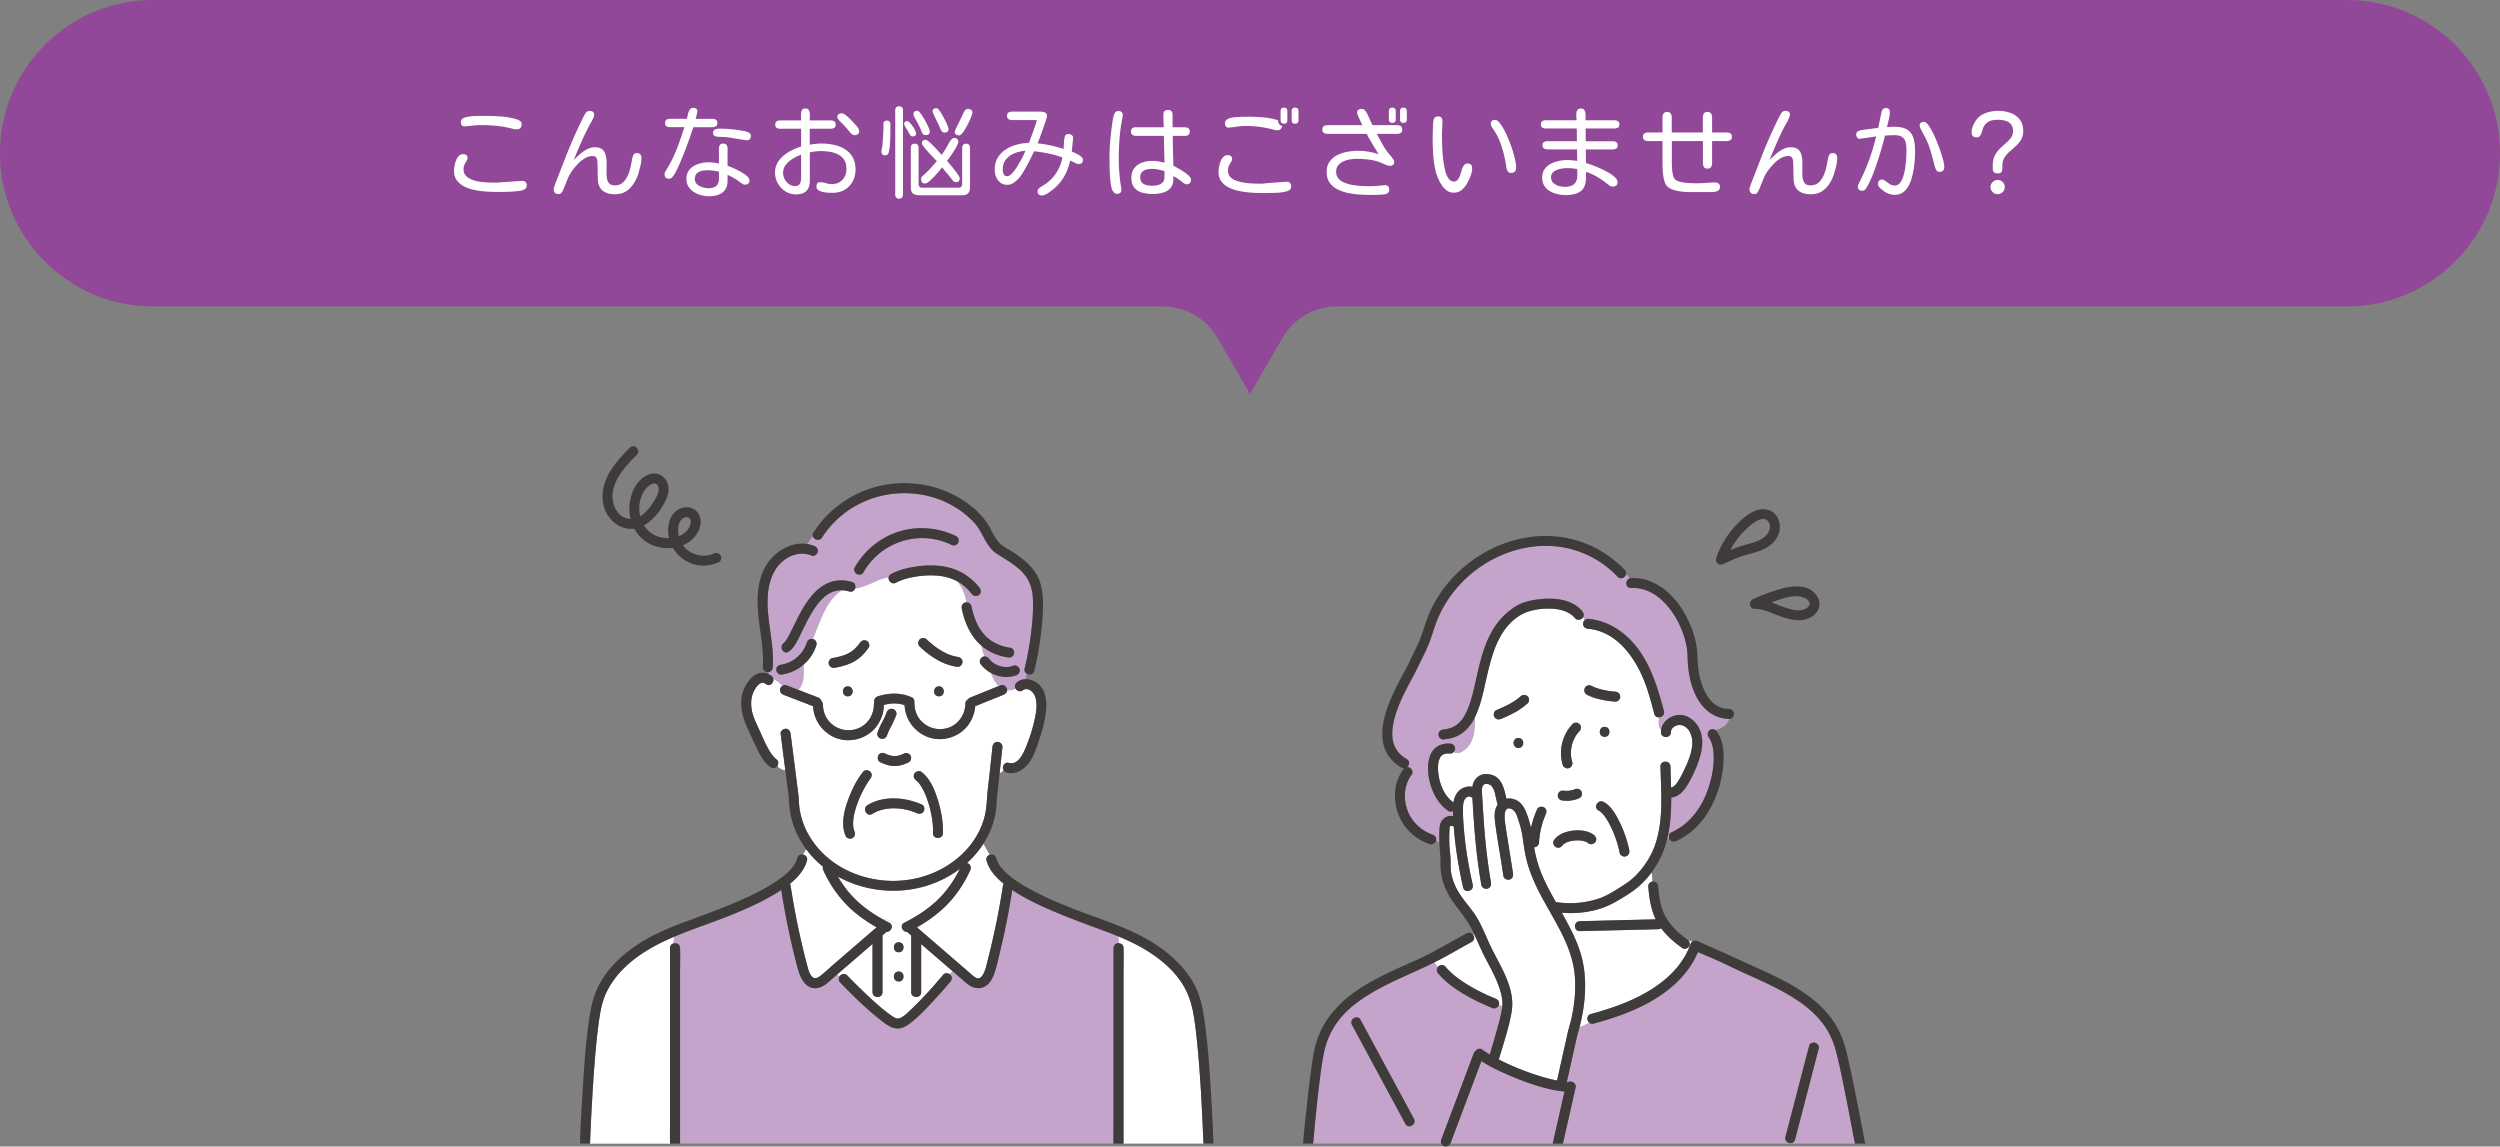 <svg id="_レイヤー_2" data-name="レイヤー_2" xmlns="http://www.w3.org/2000/svg" viewBox="0 0 822.07 377.01"><rect x="0" y="0" width="822.07" height="377.01" fill="#808080" stroke="none"/><defs><style>.cls-1{fill:#fff}.cls-2{fill:#3f3b3a}.cls-3{fill:#fbdf66}.cls-5{fill:#c5a4cc}</style></defs><g id="_要素" data-name="要素"><path d="M771.69 0H50.38C22.56 0 0 22.56 0 50.38c0 27.82 22.56 50.38 50.38 50.38H382.4c7.41 0 14.26 3.95 17.97 10.37l10.67 18.48 10.67-18.48a20.741 20.741 0 0117.97-10.37H771.7c27.82 0 50.38-22.56 50.38-50.38C822.07 22.56 799.51 0 771.69 0z" fill="#924898"/><path class="cls-1" d="M163.25 63.11c-.92 0-1.99-.04-3.21-.11-1.21-.08-2.45-.23-3.71-.47-1.26-.24-2.42-.61-3.48-1.11-1.06-.5-1.92-1.19-2.58-2.05-.66-.86-.98-1.94-.98-3.25 0-.43.05-.95.16-1.55.11-.6.27-1.2.5-1.79.23-.59.53-1.08.92-1.48.39-.4.86-.6 1.42-.6.43 0 .78.1 1.05.29.27.19.4.53.4 1 0 .26-.11.56-.32.9-.21.34-.44.74-.66 1.19s-.34.97-.34 1.55c0 .9.27 1.63.81 2.19s1.24.99 2.09 1.31c.86.31 1.78.53 2.76.66.98.13 1.91.2 2.8.23.89.02 1.64.03 2.24.03.56 0 1.03-.03 1.42-.08s.85-.09 1.39-.11l5.64-.39c.49-.04.89.07 1.19.34.3.27.45.65.45 1.14 0 .6-.23 1.03-.68 1.29s-.97.42-1.55.5c-.58.07-1.08.13-1.51.18-1.03.09-2.07.14-3.11.16-1.04.02-2.08.03-3.11.03zm6.64-20.59c-.26 0-.51-.02-.76-.06-.25-.04-.49-.1-.73-.16-1.63-.43-3.29-.73-4.96-.9s-3.36-.26-5.06-.26c-.79 0-1.6.04-2.4.11l-2.43.24c-.09.02-.19.04-.31.05-.12.01-.23.02-.34.02-.9 0-1.35-.45-1.35-1.35 0-.56.19-.96.56-1.21.38-.25.8-.41 1.27-.5 1.03-.24 2.11-.36 3.22-.37 1.12-.01 2.2-.02 3.25-.02 1.61 0 3.32.07 5.14.21 1.82.14 3.49.46 5.01.95.39.13.74.31 1.05.55.31.24.47.58.47 1.03 0 1.12-.55 1.68-1.64 1.68zm32.3 21.36c-1.72 0-3.07-.41-4.06-1.22-.99-.82-1.5-2.12-1.55-3.9-.02-.9-.04-1.8-.05-2.71-.01-.9-.04-1.8-.08-2.71-.02-.52-.13-.98-.32-1.4-.19-.42-.6-.63-1.22-.63-.9 0-1.76.24-2.58.73-.82.48-1.56 1.08-2.24 1.79s-1.27 1.41-1.79 2.09c-.71.97-1.29 2.01-1.74 3.14-.45 1.13-.9 2.24-1.35 3.33-.15.34-.33.67-.55.97-.21.3-.54.45-.97.45-1.07 0-1.61-.54-1.61-1.61 0-.21.09-.58.27-1.11.18-.53.38-1.06.6-1.59.21-.54.37-.92.45-1.16.92-2.38 1.85-4.76 2.77-7.12.92-2.36 1.91-4.72 2.96-7.06.09-.17.24-.51.47-1.01s.49-1.08.81-1.74c.31-.66.62-1.31.93-1.95.31-.64.6-1.2.85-1.66s.44-.74.55-.82c.17-.17.34-.3.52-.39.17-.09.39-.13.64-.13.45 0 .81.1 1.08.31.27.2.4.55.4 1.05 0 .19-.08.47-.23.84-.15.37-.32.72-.5 1.06-.18.34-.33.6-.44.77-1.07 1.96-2.06 3.96-2.96 6.01s-1.78 4.11-2.64 6.17c.56-.58 1.21-1.2 1.97-1.87.75-.67 1.56-1.23 2.42-1.69.86-.46 1.72-.69 2.58-.69 1.07 0 1.89.23 2.43.68s.92 1.05 1.13 1.8c.2.75.31 1.57.32 2.45.01.88 0 1.77-.02 2.66-.02.89.02 1.71.11 2.47s.34 1.35.73 1.8 1 .68 1.84.68c1.07 0 1.95-.29 2.63-.89.68-.59 1.22-1.34 1.64-2.26.42-.91.74-1.86.95-2.85.21-.99.39-1.88.52-2.67.09-.45.23-.89.42-1.31.19-.42.57-.63 1.13-.63s.92.15 1.16.45c.24.3.35.7.35 1.19 0 .77-.11 1.63-.34 2.58s-.46 1.79-.69 2.55c-.39 1.22-.92 2.35-1.6 3.38s-1.51 1.85-2.51 2.46c-1 .61-2.2.92-3.59.92zm17.82-5.12c-.99 0-1.48-.49-1.48-1.48 0-.26.09-.55.27-.87.18-.32.34-.59.47-.81 1.31-2.13 2.42-4.37 3.32-6.72.9-2.35 1.72-4.71 2.45-7.07h-4.67c-.47 0-.87-.1-1.19-.29s-.48-.56-.48-1.1.16-.87.48-1.06.72-.29 1.19-.29h5.51c.09-.39.19-.86.31-1.43s.31-1.07.58-1.51c.27-.44.67-.66 1.21-.66.9 0 1.35.42 1.35 1.26 0 .02-.04.21-.13.58s-.17.74-.26 1.11c-.09.38-.14.6-.16.66h5.45c.47 0 .87.1 1.19.29s.48.55.48 1.06-.16.9-.47 1.1c-.31.19-.71.29-1.21.29h-6.25c-.17.54-.41 1.26-.71 2.16a131.336 131.336 0 01-2.32 6.35c-.45 1.14-.9 2.23-1.35 3.27s-.88 1.96-1.29 2.74c-.41.79-.77 1.37-1.1 1.76-.15.19-.32.35-.52.48s-.42.19-.68.19zm13.15 5.77c-.84 0-1.7-.11-2.58-.34-.88-.22-1.69-.57-2.42-1.05a5.705 5.705 0 01-1.77-1.79c-.45-.72-.68-1.56-.68-2.53s.21-1.83.64-2.51c.43-.69 1-1.25 1.72-1.68.72-.43 1.5-.75 2.35-.95.85-.2 1.69-.31 2.53-.31.58 0 1.16.04 1.74.11.58.08 1.15.17 1.71.27v-4.83c0-.49.1-.9.31-1.22.2-.32.57-.48 1.11-.48s.91.16 1.11.48c.2.32.31.73.31 1.22v5.58c.3.11.74.28 1.31.52.57.24 1.19.52 1.87.85.68.33 1.32.69 1.93 1.08s1.11.78 1.5 1.18c.39.4.58.78.58 1.14 0 .97-.5 1.45-1.51 1.45-.28 0-.55-.09-.81-.27-.26-.18-.49-.35-.71-.5a20.5 20.5 0 00-4.16-2.45v1.87c0 1.27-.27 2.28-.81 3.03s-1.26 1.29-2.18 1.63c-.91.33-1.95.5-3.11.5zm-.16-2.64c1.07 0 1.91-.25 2.51-.74.6-.49.9-1.3.9-2.42v-2.29c-.62-.13-1.25-.24-1.89-.32-.63-.09-1.27-.13-1.92-.13s-1.32.08-1.95.23c-.63.15-1.16.43-1.56.85-.41.42-.61 1.03-.61 1.82 0 .71.25 1.28.76 1.72.5.44 1.11.76 1.82.97s1.35.31 1.93.31zm12.5-15.79c-.21 0-.45-.03-.71-.08-.26-.05-.49-.09-.71-.11-1.27-.19-2.52-.39-3.77-.6-1.25-.2-2.51-.31-3.8-.31-.43 0-.88-.08-1.34-.23-.46-.15-.69-.5-.69-1.06s.22-.96.66-1.14c.44-.18.9-.27 1.37-.27 1.29 0 2.59.06 3.9.18s2.6.3 3.87.53c.28.04.63.12 1.05.24.42.12.79.29 1.11.5s.48.52.48.9c0 .97-.47 1.45-1.42 1.45zm16.22 17.82c-1.29 0-2.45-.34-3.5-1.02a7.422 7.422 0 01-2.47-2.66c-.6-1.1-.9-2.28-.9-3.54 0-1.14.26-2.17.77-3.09s1.2-1.74 2.06-2.45c.86-.71 1.79-1.31 2.79-1.8s1.98-.88 2.95-1.16v-5.87h-6.83c-.47 0-.87-.1-1.19-.29s-.48-.55-.48-1.06.16-.9.48-1.1.72-.29 1.19-.29h6.83c0-.32-.01-.7-.03-1.14-.02-.44-.01-.88.03-1.31.04-.43.17-.78.39-1.06.21-.28.56-.42 1.03-.42s.82.14 1.03.42c.21.28.34.63.39 1.06.04.43.05.87.03 1.31-.02.44-.03.82-.03 1.14h6.9c.47 0 .86.1 1.18.31.31.21.47.56.47 1.08s-.16.87-.47 1.06c-.31.19-.7.29-1.18.29h-6.9v5.25c.64-.11 1.29-.2 1.93-.27.64-.07 1.3-.11 1.97-.11 1.4 0 2.76.15 4.08.43 1.32.29 2.51.77 3.58 1.43s1.91 1.54 2.55 2.63c.63 1.09.95 2.43.95 4.04 0 1.44-.31 2.74-.93 3.9a6.976 6.976 0 01-2.61 2.75c-1.12.68-2.42 1.02-3.9 1.02-.32 0-.78-.01-1.39-.03-.6-.02-1.21-.1-1.82-.23s-1.13-.33-1.56-.61c-.43-.28-.64-.68-.64-1.19 0-.41.09-.75.27-1.02.18-.27.5-.4.95-.4.64 0 1.27.1 1.89.31s1.25.31 1.92.31c1.46 0 2.63-.47 3.51-1.4.88-.94 1.32-2.12 1.32-3.56 0-1.22-.25-2.22-.74-3a5 5 0 00-1.97-1.79c-.82-.42-1.72-.71-2.72-.87-1-.16-2-.24-3.01-.24-.6 0-1.2.04-1.8.11-.6.08-1.2.18-1.8.31v9.31c0 3.01-1.51 4.51-4.54 4.51zm-.26-2.74c.77 0 1.29-.26 1.56-.77.27-.52.4-1.11.4-1.77v-7.8c-.86.34-1.75.78-2.67 1.32-.92.54-1.7 1.2-2.32 1.98-.62.79-.93 1.71-.93 2.79 0 .69.18 1.36.53 2.01s.83 1.19 1.43 1.61c.6.42 1.27.63 2 .63zm19.53-16.76c-.34 0-.65-.11-.92-.34-.27-.22-.5-.47-.69-.72a57.39 57.39 0 00-1.68-1.97c-.15-.17-.42-.44-.81-.81s-.74-.74-1.06-1.13-.48-.7-.48-.93c0-.47.14-.8.42-.98.28-.18.63-.27 1.06-.27.3 0 .64.13 1.02.4s.76.59 1.16.97c.4.38.75.73 1.06 1.06.31.33.54.58.69.73.19.19.43.45.71.76.28.31.52.63.73.97.2.33.31.65.31.95 0 .47-.15.81-.44 1.02s-.65.31-1.08.31zm10.03 6.64c-.77 0-1.16-.39-1.16-1.16 0-.43.05-.87.16-1.32.11-.45.17-.88.19-1.29.13-1.65.23-3.34.29-5.06.02-.34.02-.71-.02-1.11-.03-.4.03-.74.18-1.03.15-.29.47-.43.97-.43.43 0 .73.12.9.35.17.24.26.55.26.93 0 .84 0 1.81-.02 2.92-.01 1.11-.05 2.2-.11 3.29s-.19 2.05-.39 2.88c-.17.69-.59 1.03-1.26 1.03zm4.65 14.27c-.86 0-1.29-.46-1.29-1.39V36.35c0-.92.43-1.39 1.29-1.39.45 0 .77.12.97.37s.29.58.29 1.01v27.59c0 .41-.1.74-.29 1s-.52.39-.97.39zm4.38-20.46c-.28 0-.52-.15-.73-.43-.2-.29-.36-.54-.47-.76-.09-.17-.25-.46-.5-.87s-.48-.81-.71-1.21-.34-.66-.34-.79c0-.64.35-.97 1.06-.97.24 0 .51.17.82.5.31.33.63.73.95 1.19s.58.91.79 1.35c.2.44.31.77.31.98 0 .39-.11.65-.34.79-.23.14-.51.21-.85.21zm2.35 19.34c-.92 0-1.64-.18-2.14-.55-.5-.37-.76-1.05-.76-2.06V48.64c0-.92.43-1.39 1.29-1.39.45 0 .77.12.97.37.19.25.29.59.29 1.02v11.92c0 .34.11.62.32.84.21.21.49.32.84.32h12.02c.37 0 .65-.11.85-.32.2-.21.31-.49.31-.84V48.7c0-.43.1-.78.29-1.05s.53-.4 1-.4.81.13 1 .4.29.62.29 1.05v12.92c0 1.72-.84 2.58-2.51 2.58h-14.05zm1.97-19.79c-.56 0-.96-.29-1.19-.87-.28-.69-.58-1.35-.89-2-.31-.64-.65-1.29-1.02-1.93a5.41 5.41 0 00-.32-.61c-.15-.26-.29-.53-.4-.81-.12-.28-.18-.49-.18-.64 0-.43.12-.73.37-.9.25-.17.56-.26.95-.26.19 0 .46.2.79.6.33.4.69.9 1.06 1.52.38.61.73 1.24 1.06 1.88.33.64.61 1.22.82 1.74.21.52.32.88.32 1.1 0 .45-.13.76-.39.93s-.59.26-1 .26zm-.2 15.92c-.47 0-.81-.14-1-.42s-.29-.63-.29-1.06c0-.28.09-.53.27-.74.18-.21.37-.4.56-.55.79-.69 1.55-1.43 2.27-2.22.72-.79 1.41-1.59 2.08-2.38-.11-.11-.34-.35-.71-.72-.37-.38-.78-.81-1.26-1.31-.47-.49-.93-1-1.37-1.51-.44-.52-.81-.98-1.11-1.39-.3-.41-.45-.7-.45-.87 0-.79.42-1.19 1.26-1.19.17 0 .44.15.81.43.37.29.78.66 1.24 1.11.46.45.91.91 1.35 1.39.44.47.83.9 1.16 1.27.33.38.55.63.66.76.43-.58.83-1.18 1.19-1.79.37-.61.72-1.23 1.06-1.85.11-.19.26-.45.45-.76s.41-.58.66-.82c.25-.24.5-.35.76-.35.9 0 1.35.42 1.35 1.26 0 .32-.16.78-.47 1.37-.31.59-.68 1.22-1.11 1.88-.43.67-.84 1.28-1.24 1.84s-.69.97-.89 1.22c.13.11.35.34.66.71.31.37.67.79 1.06 1.27.4.48.78.97 1.16 1.47.38.49.69.94.93 1.34.25.4.37.68.37.85 0 .88-.45 1.32-1.35 1.32-.3 0-.59-.17-.87-.5-.28-.33-.5-.61-.68-.82-.45-.62-.93-1.22-1.45-1.8s-.99-1.17-1.42-1.77c-.15.19-.4.5-.74.92-.34.42-.74.88-1.19 1.38-.45.51-.91.99-1.39 1.45-.47.46-.91.84-1.32 1.14-.41.3-.75.45-1.03.45zm6.38-16.73c-.41 0-.73-.2-.97-.6a7.9 7.9 0 01-.55-1.08c-.09-.26-.26-.65-.52-1.18s-.53-1.08-.81-1.68c-.28-.59-.52-1.12-.73-1.58-.2-.46-.31-.76-.31-.89 0-.41.14-.68.42-.82.28-.14.59-.21.93-.21.19 0 .45.2.76.6.31.4.64.9 1 1.51.35.61.69 1.24 1.02 1.89s.58 1.23.79 1.76c.2.53.31.89.31 1.08 0 .43-.12.74-.37.92-.25.18-.58.27-.98.27zm4.87.91c-.43 0-.78-.09-1.06-.27-.28-.18-.42-.51-.42-.98 0-.04.09-.26.26-.64.17-.39.39-.86.66-1.42.27-.56.54-1.12.82-1.69.28-.57.53-1.08.74-1.53l.42-.9c.15-.32.34-.61.56-.87s.53-.39.92-.39.72.09 1 .26.42.47.42.9c0 .26-.11.68-.32 1.26-.21.58-.49 1.22-.84 1.93-.34.71-.71 1.4-1.1 2.06s-.76 1.21-1.13 1.64c-.37.43-.68.64-.93.64zm27.19 19.75c-.95 0-1.42-.48-1.42-1.45 0-.28.12-.54.35-.77.24-.24.5-.45.79-.64s.53-.34.73-.45c1.68-1.01 3.06-2.31 4.14-3.92 1.08-1.6 1.8-3.36 2.14-5.27-1.5-.54-3.03-.97-4.58-1.29s-3.12-.57-4.71-.74c-.28.58-.62 1.29-1.03 2.13-.41.84-.85 1.7-1.34 2.59-.48.89-.97 1.72-1.45 2.5s-.95 1.4-1.4 1.87c-.47.49-1.01.94-1.61 1.34-.6.4-1.27.6-2 .6-.9 0-1.66-.24-2.27-.72-.61-.48-1.07-1.1-1.39-1.85-.31-.75-.47-1.54-.47-2.35 0-1.55.33-2.87 1-3.98.67-1.11 1.55-2.01 2.64-2.72s2.31-1.24 3.64-1.59c1.33-.36 2.66-.55 4-.6.45-1.2.89-2.41 1.32-3.61.43-1.2.84-2.42 1.22-3.64.04-.09.02-.14-.08-.18a.967.967 0 00-.21-.05h-7.77c-.47 0-.88-.1-1.21-.29-.33-.19-.5-.56-.5-1.1s.17-.9.5-1.1c.33-.19.74-.29 1.21-.29h9.18c.52 0 1.02.09 1.51.27.49.18.74.58.74 1.21 0 .15-.09.52-.27 1.1-.18.58-.41 1.26-.68 2.05-.27.79-.55 1.57-.84 2.37s-.55 1.51-.79 2.14c-.24.63-.41 1.07-.52 1.31 1.46.13 2.91.35 4.33.68 1.43.32 2.83.7 4.21 1.13.02-.19.04-.49.06-.9.02-.41.05-.84.08-1.31.03-.46.08-.89.15-1.27s.14-.66.23-.81c.13-.24.29-.39.48-.47s.42-.11.68-.11c.43 0 .79.12 1.08.37s.41.61.37 1.08l-.42 4.32c.24.09.55.21.95.39.4.17.8.38 1.21.61.41.24.76.49 1.05.77s.44.58.44.9c0 .95-.47 1.42-1.42 1.42-.17 0-.44-.08-.81-.24-.37-.16-.73-.33-1.1-.52-.37-.18-.64-.31-.84-.37-.43 1.96-1.11 3.73-2.05 5.33-.93 1.6-2.2 3.04-3.79 4.3-.28.21-.62.47-1.03.76-.41.29-.83.54-1.26.76-.43.21-.84.32-1.22.32zm-11.41-6.35c.43 0 .89-.23 1.37-.69.48-.46.97-1.05 1.45-1.76s.94-1.46 1.37-2.24c.43-.78.81-1.5 1.13-2.16s.56-1.16.71-1.5c-1.22.09-2.41.35-3.56.81-1.15.45-2.09 1.12-2.84 2s-1.11 2.03-1.11 3.45c0 .49.1.97.29 1.42s.59.68 1.19.68zm36.12 5.8c-.34 0-.62-.09-.84-.27-.21-.18-.41-.41-.58-.69-.21-.34-.39-.86-.52-1.56s-.23-1.49-.31-2.37c-.08-.88-.13-1.77-.16-2.66s-.05-1.7-.06-2.43c-.01-.73-.02-1.3-.02-1.71 0-2.11.1-4.23.31-6.38.2-2.15.47-4.26.79-6.35.06-.34.15-.73.26-1.16.11-.43.28-.81.53-1.14.25-.33.6-.5 1.05-.5s.77.11 1.03.32.39.55.39 1c0 .09 0 .18-.02.29-.01.11-.03.21-.05.32-.09.6-.19 1.21-.31 1.84-.12.62-.22 1.25-.31 1.87-.21 1.63-.37 3.29-.47 4.96s-.15 3.34-.15 5c0 1.57.06 3.09.18 4.58.12 1.48.29 3.01.53 4.58.04.15.08.33.11.55s.05.41.05.58c0 .9-.48 1.35-1.45 1.35zm11.67.07c-1.22 0-2.36-.15-3.42-.45-1.05-.3-1.91-.84-2.56-1.61-.66-.77-.98-1.87-.98-3.29 0-1.29.32-2.34.97-3.16s1.48-1.42 2.51-1.8 2.13-.58 3.29-.58c.69 0 1.38.05 2.08.16.7.11 1.38.25 2.05.42l-.23-8.8h-9.12c-.47 0-.87-.1-1.19-.31s-.48-.58-.48-1.11c0-.49.13-.85.4-1.08.27-.23.64-.34 1.11-.34h9.25c-.02-.69-.05-1.37-.08-2.05-.03-.68-.05-1.35-.05-2.01 0-1.1.52-1.64 1.55-1.64.52 0 .89.14 1.13.44.24.29.35.68.35 1.18v2.03c0 .69.01 1.38.03 2.06h3.93c.49 0 .9.1 1.22.31.32.21.48.58.48 1.11 0 .47-.13.83-.4 1.06-.27.24-.64.35-1.11.35h-4.06c-.02 1.63 0 3.27.05 4.9.05 1.63.09 3.27.11 4.9.28.15.73.4 1.35.74.62.34 1.28.74 1.97 1.19.69.45 1.27.91 1.76 1.37s.73.89.73 1.27c0 1.03-.5 1.55-1.51 1.55-.24 0-.5-.11-.81-.32-.3-.21-.54-.4-.71-.55-.43-.37-.88-.69-1.34-.98-.46-.29-.94-.58-1.43-.85v.9c0 1.35-.33 2.39-1 3.11-.67.72-1.52 1.21-2.56 1.48s-2.13.4-3.27.4zm-.1-2.71c.58 0 1.17-.07 1.77-.21.6-.14 1.12-.4 1.55-.79.43-.39.66-.93.68-1.64.02-.37.03-.73.03-1.1s.01-.72.03-1.06c-.67-.19-1.35-.37-2.06-.52s-1.41-.23-2.09-.23a7.5 7.5 0 00-1.85.23c-.59.15-1.07.43-1.45.84-.38.41-.56 1-.56 1.77s.2 1.32.6 1.71c.4.39.9.65 1.51.79s1.23.21 1.85.21zm37.24 2.39c-.79 0-1.72-.01-2.79-.03-1.06-.02-2.18-.1-3.34-.23s-2.29-.33-3.4-.61a11.82 11.82 0 01-3-1.19c-.89-.52-1.6-1.18-2.13-1.98-.53-.8-.79-1.8-.79-2.98 0-.43.05-.95.16-1.55.11-.6.27-1.2.5-1.79.23-.59.53-1.08.92-1.48.39-.4.86-.6 1.42-.6.45 0 .81.1 1.08.31.27.2.4.54.4 1.01 0 .21-.11.5-.34.85-.23.35-.45.76-.68 1.22s-.34.98-.34 1.56c0 .9.23 1.61.68 2.13s1.03.91 1.72 1.18c.7.27 1.42.48 2.18.63.99.21 2 .35 3.03.4 1.03.05 2.04.08 3.03.08.56 0 1.04-.03 1.43-.08.4-.05.87-.1 1.4-.14l5.7-.42c.49-.04.89.08 1.18.35.29.28.43.67.43 1.16 0 .56-.19.96-.56 1.21-.38.25-.8.42-1.27.53-1.03.24-2.13.37-3.3.4-1.17.03-2.28.05-3.34.05zm3.89-20.63c-.21 0-.43-.02-.66-.06-.22-.04-.45-.1-.66-.16-2.92-.79-5.92-1.19-8.99-1.19-.92 0-1.85.06-2.79.19s-1.86.25-2.79.35c-.43.04-.76-.08-.98-.37-.23-.29-.34-.63-.34-1.02 0-.52.16-.9.48-1.16s.71-.45 1.16-.58c.52-.15 1.18-.26 2-.32.82-.06 1.64-.1 2.47-.11.83 0 1.51-.02 2.05-.02 1.55 0 3.11.08 4.69.23 1.58.15 3.11.46 4.59.93 0 .99.46 1.62 1.39 1.9-.21.92-.75 1.39-1.61 1.39zm2.2-2.16c-.75 0-1.13-.39-1.13-1.16v-2.93c0-.79.38-1.19 1.13-1.19s1.1.4 1.1 1.19v2.93c0 .77-.37 1.16-1.1 1.16zm3.64 0c-.75 0-1.13-.39-1.13-1.16v-2.93c0-.79.38-1.19 1.13-1.19s1.13.4 1.13 1.19v2.93c0 .77-.38 1.16-1.13 1.16zm24.27 23.4c-1.01 0-2.13-.04-3.35-.13s-2.45-.26-3.69-.53c-1.24-.27-2.37-.68-3.4-1.22a7.074 7.074 0 01-2.5-2.19c-.63-.91-.95-2.06-.95-3.43s.32-2.51.97-3.42 1.48-1.62 2.51-2.14 2.15-.9 3.35-1.11c1.2-.21 2.36-.32 3.48-.32s2.31.1 3.45.29 2.26.47 3.35.84c-.69-1.1-1.36-2.2-2.03-3.32-.67-1.12-1.31-2.25-1.93-3.38H436.6c-.49 0-.91-.11-1.26-.32-.34-.21-.52-.59-.52-1.13s.18-.93.53-1.13.77-.29 1.24-.29h11.38c-.06-.13-.19-.39-.37-.77-.18-.39-.38-.81-.58-1.26-.21-.45-.38-.86-.53-1.24-.15-.38-.23-.63-.23-.76 0-.49.14-.83.42-1.02.28-.18.63-.27 1.06-.27.52 0 .93.21 1.24.63.31.42.56.84.76 1.27l1.55 3.42h8.06c.49 0 .91.1 1.24.31.33.21.5.59.5 1.14s-.17.91-.5 1.11c-.33.21-.75.31-1.24.31h-6.61c.62 1.14 1.26 2.32 1.92 3.53s1.41 2.3 2.27 3.27c.13.13.31.34.55.64s.46.61.66.92.31.57.31.79c0 .9-.45 1.35-1.35 1.35-.41 0-.82-.09-1.24-.27-.42-.18-.81-.35-1.18-.5-1.31-.6-2.7-1-4.16-1.21-1.46-.2-2.91-.31-4.35-.31-.69 0-1.42.06-2.21.18-.78.12-1.53.34-2.22.66-.7.32-1.27.76-1.71 1.31-.44.55-.66 1.26-.66 2.14s.27 1.65.81 2.24c.54.59 1.23 1.05 2.09 1.38.86.33 1.78.58 2.76.73.98.15 1.92.25 2.84.29.91.04 1.67.06 2.27.06.73 0 1.45-.02 2.16-.06s1.42-.11 2.13-.19l.47-.06c.16-.02.32-.03.47-.03.97 0 1.45.49 1.45 1.48 0 .34-.07.62-.21.82s-.36.39-.66.56c-.15.09-.49.16-1.03.21s-1.14.09-1.8.11-1.28.03-1.84.03h-1.13zm7.7-23.66c-.75 0-1.13-.4-1.13-1.19v-2.64c0-.79.38-1.19 1.13-1.19s1.13.4 1.13 1.19v2.64c0 .79-.38 1.19-1.13 1.19zm3.64 0c-.73 0-1.1-.4-1.1-1.19v-2.64c0-.79.37-1.19 1.1-1.19s1.13.4 1.13 1.19v2.64c0 .79-.38 1.19-1.13 1.19zm16.61 22.95c-.84 0-1.57-.21-2.19-.63-.62-.42-1.17-.96-1.63-1.61-.46-.66-.85-1.33-1.18-2.01-.56-1.18-.98-2.52-1.26-4.01-.28-1.49-.47-3.01-.56-4.54s-.15-2.95-.15-4.24c0-.86.01-1.71.03-2.55l.06-2.55c.02-.39.06-.81.11-1.27.05-.46.19-.86.42-1.19s.6-.5 1.11-.5c.99 0 1.48.53 1.48 1.58 0 .69-.03 1.39-.08 2.09-.05.71-.08 1.41-.08 2.09 0 .39 0 1.04.02 1.95.01.91.04 1.96.1 3.14s.16 2.38.31 3.61.37 2.36.64 3.42.65 1.91 1.11 2.56c.46.66 1.03.98 1.69.98.56 0 1-.2 1.32-.6.32-.4.58-.89.77-1.47s.38-1.17.56-1.76c.18-.59.41-1.08.69-1.48.28-.4.67-.6 1.16-.6 1.03 0 1.55.49 1.55 1.48 0 .86-.18 1.74-.53 2.63-.35.89-.74 1.7-1.14 2.43-.47.84-1.06 1.55-1.76 2.14-.7.59-1.56.89-2.59.89zm18.79-6.51c-.56 0-.95-.22-1.16-.66-.21-.44-.36-.9-.42-1.37-.17-1.29-.43-2.64-.77-4.04-.34-1.41-.77-2.79-1.29-4.14s-1.14-2.57-1.87-3.64c-.11-.17-.25-.4-.43-.68s-.35-.57-.5-.87c-.15-.3-.23-.55-.23-.74 0-.47.13-.81.4-1s.62-.29 1.05-.29c.28 0 .57.13.87.39s.59.58.87.95c.28.38.53.75.74 1.11s.38.64.48.84c.39.71.81 1.6 1.27 2.67s.89 2.21 1.29 3.42.73 2.36.98 3.46c.26 1.11.39 2.05.39 2.82 0 1.18-.56 1.77-1.68 1.77zm18 7.28c-.9 0-1.81-.1-2.72-.31-.91-.21-1.75-.53-2.51-.98a5.345 5.345 0 01-1.84-1.79c-.46-.74-.69-1.64-.69-2.69s.26-1.98.77-2.71 1.19-1.32 2.01-1.77c.83-.45 1.72-.77 2.69-.97s1.89-.29 2.77-.29c.56 0 1.11.03 1.64.08.54.05 1.07.12 1.61.21.02-.62.02-1.26 0-1.9s-.03-1.28-.03-1.9h-9.64c-.47 0-.88-.1-1.21-.29-.33-.19-.5-.55-.5-1.06s.17-.87.5-1.06c.33-.19.74-.29 1.21-.29h9.6c-.02-.69-.03-1.39-.02-2.09 0-.71 0-1.41-.05-2.09h-10.12c-.47 0-.87-.1-1.19-.29s-.48-.55-.48-1.06.16-.87.48-1.06.72-.29 1.19-.29h10.09c-.02-.32-.05-.7-.08-1.14-.03-.44-.03-.87.02-1.27.04-.41.18-.75.4-1.03.22-.28.58-.42 1.08-.42s.82.14 1.05.42c.22.28.37.63.42 1.05.05.42.08.85.06 1.29-.01.44-.02.81-.02 1.11h9.47c.47 0 .87.1 1.19.29s.48.55.48 1.06-.16.87-.48 1.06-.72.29-1.19.29h-9.47c.02.09.04.31.05.68 0 .37.02.78.02 1.26v2.26h8.83c.47 0 .87.1 1.19.29s.48.55.48 1.06-.16.87-.48 1.06-.72.29-1.19.29h-8.8c.02.73.03 1.47.03 2.21s.01 1.49.03 2.24a39.488 39.488 0 014.58 1.74c.97.43 1.89.9 2.77 1.4.88.51 1.61 1.03 2.17 1.56.57.54.85 1.05.85 1.55 0 .54-.15.92-.45 1.16-.3.24-.7.35-1.19.35-.32 0-.66-.12-1.02-.37-.35-.25-.65-.47-.89-.66a24.78 24.78 0 00-3.22-2.21c-1.14-.66-2.33-1.19-3.58-1.6 0 .64 0 1.3-.02 1.98-.01.68-.09 1.33-.24 1.95-.24 1.01-.69 1.78-1.37 2.32-.68.54-1.46.9-2.35 1.1-.89.19-1.8.29-2.72.29zm-.22-2.7c1.27 0 2.26-.31 2.96-.92.71-.61 1.06-1.57 1.06-2.88 0-.34 0-.68-.02-1.01-.01-.33-.02-.67-.02-1.02-.54-.11-1.09-.19-1.66-.24-.57-.05-1.13-.08-1.69-.08-.47 0-1 .04-1.59.13-.59.09-1.17.24-1.72.45s-1.02.52-1.39.92c-.37.4-.55.91-.55 1.53 0 .77.25 1.39.76 1.85.5.46 1.12.79 1.84.98.72.19 1.39.29 2.01.29zm42.02 1.74c-.58 0-1.26-.02-2.05-.05-.78-.03-1.59-.11-2.43-.24s-1.61-.33-2.32-.6-1.28-.63-1.71-1.08c-.32-.37-.58-.85-.79-1.47-.21-.61-.35-1.28-.45-2-.1-.72-.16-1.42-.19-2.09-.03-.68-.05-1.24-.05-1.69v-7.57h-4.67c-.47 0-.89-.1-1.24-.31-.35-.2-.53-.57-.53-1.11s.18-.93.53-1.13.77-.29 1.24-.29h4.67v-4.9c0-.52.11-.95.34-1.3.23-.36.62-.53 1.18-.53s.95.18 1.18.53c.23.35.34.79.34 1.3v4.9h10.22v-4.9c0-.52.11-.95.34-1.3.23-.36.62-.53 1.18-.53s.95.18 1.18.53c.23.35.34.79.34 1.3v4.9h4.77c.49 0 .91.1 1.24.31.33.2.5.57.5 1.11s-.17.91-.5 1.11c-.33.21-.75.31-1.24.31h-4.77v7.19c0 .52-.11.96-.32 1.32-.21.37-.61.55-1.19.55s-.98-.18-1.19-.55c-.21-.37-.32-.81-.32-1.32v-7.19h-10.22v7.19c0 .32.01.74.03 1.24.02.5.07 1.04.14 1.59.08.56.18 1.07.32 1.55.14.47.34.83.6 1.06.32.3.79.54 1.42.71.62.17 1.31.3 2.05.37s1.45.12 2.11.14c.67.02 1.2.03 1.61.03.99 0 1.97-.04 2.95-.13s1.96-.13 2.95-.13c.49 0 .89.12 1.19.35.3.24.45.62.45 1.16 0 .47-.15.83-.44 1.06s-.65.39-1.08.47c-.43.07-.87.11-1.3.11h-6.04zm38.72.7c-1.72 0-3.07-.41-4.06-1.22s-1.5-2.12-1.55-3.9c-.02-.9-.04-1.8-.05-2.71-.01-.9-.04-1.8-.08-2.71-.02-.52-.13-.98-.32-1.4-.19-.42-.6-.63-1.22-.63-.9 0-1.76.24-2.58.73-.82.48-1.56 1.08-2.24 1.79-.68.71-1.27 1.41-1.79 2.09-.71.97-1.29 2.01-1.74 3.14-.45 1.13-.9 2.24-1.35 3.33-.15.34-.33.67-.55.97s-.54.45-.97.45c-1.07 0-1.61-.54-1.61-1.61 0-.21.09-.58.27-1.11.18-.53.38-1.06.6-1.59.21-.54.37-.92.45-1.16.92-2.38 1.85-4.76 2.77-7.12.92-2.36 1.91-4.72 2.96-7.06.08-.17.24-.51.47-1.01.22-.5.49-1.08.8-1.74.31-.66.62-1.31.94-1.95.31-.64.6-1.2.85-1.66s.44-.74.55-.82c.17-.17.34-.3.52-.39.17-.09.39-.13.64-.13.45 0 .81.1 1.08.31.27.2.4.55.4 1.05 0 .19-.08.47-.23.84s-.32.72-.5 1.06c-.18.34-.33.6-.43.77-1.08 1.96-2.06 3.96-2.96 6.01s-1.78 4.11-2.64 6.17c.56-.58 1.21-1.2 1.97-1.87s1.56-1.23 2.42-1.69c.86-.46 1.72-.69 2.58-.69 1.07 0 1.89.23 2.43.68.55.45.92 1.05 1.13 1.8.2.75.31 1.57.32 2.45 0 .88 0 1.77-.02 2.66-.02.89.02 1.71.11 2.47.1.75.34 1.35.73 1.8s1 .68 1.84.68c1.07 0 1.95-.29 2.63-.89.68-.59 1.22-1.34 1.64-2.26.42-.91.74-1.86.95-2.85s.39-1.88.52-2.67c.09-.45.23-.89.42-1.31.19-.42.57-.63 1.13-.63s.92.15 1.16.45.35.7.35 1.19c0 .77-.11 1.63-.34 2.58-.22.95-.46 1.79-.69 2.55-.39 1.22-.92 2.35-1.59 3.38a8.06 8.06 0 01-2.51 2.46c-1 .61-2.2.92-3.59.92zm27.8.2c-.69 0-1.35-.11-2-.34-.64-.22-1.25-.54-1.8-.95-.21-.15-.47-.34-.76-.58-.29-.24-.54-.5-.76-.79-.21-.29-.32-.58-.32-.89 0-.99.46-1.48 1.39-1.48.32 0 .68.16 1.08.48.4.32.85.65 1.35.98.5.33 1.07.5 1.69.5.71 0 1.3-.32 1.77-.95.47-.63.85-1.44 1.13-2.42.28-.98.48-2.01.61-3.09s.21-2.09.26-3.01.06-1.63.06-2.13c0-1.05-.1-1.95-.29-2.69-.19-.74-.58-1.3-1.16-1.69s-1.46-.58-2.64-.58c-.47 0-.96.02-1.47.05-.51.03-1 .06-1.5.08-.3 1.25-.67 2.62-1.1 4.12-.43 1.5-.9 3.04-1.42 4.61s-1.06 3.07-1.64 4.5c-.58 1.43-1.19 2.69-1.84 3.79-.15.28-.34.54-.58.77-.24.24-.54.35-.9.35-.95 0-1.42-.47-1.42-1.42 0-.24.07-.49.21-.77.14-.28.25-.52.34-.71 1.2-2.34 2.26-4.78 3.17-7.32.91-2.54 1.68-5.08 2.3-7.64l-5.25.77c-.43.06-.76-.05-.98-.35-.22-.3-.34-.64-.34-1.03 0-.56.23-.93.68-1.13s.89-.32 1.32-.39c.88-.11 1.76-.22 2.64-.34.88-.12 1.75-.23 2.61-.34l1.03-5.06c.08-.39.24-.73.45-1.01.21-.29.54-.44.97-.44.9 0 1.35.43 1.35 1.29 0 .73-.11 1.56-.34 2.48-.22.92-.42 1.75-.6 2.48l1.19-.06c.41-.02.81-.03 1.19-.03 1.89 0 3.32.32 4.3.95.98.63 1.65 1.55 2.01 2.74.37 1.19.55 2.64.55 4.33 0 .71-.03 1.55-.08 2.51-.05.97-.16 1.99-.32 3.06a26.29 26.29 0 01-.68 3.17c-.29 1.04-.68 1.98-1.16 2.82-.48.84-1.08 1.51-1.79 2.01-.71.5-1.56.76-2.55.76zm14.53-7.58c-.47 0-.82-.19-1.03-.58s-.38-.77-.48-1.16c-.45-1.76-.92-3.5-1.42-5.22-.5-1.72-1.18-3.37-2.06-4.96-.09-.17-.25-.48-.5-.93-.25-.45-.47-.9-.68-1.35-.2-.45-.31-.77-.31-.97 0-.45.13-.77.4-.97.27-.19.61-.29 1.01-.29.39 0 .82.3 1.29.89.47.59.96 1.38 1.47 2.35a41 41 0 011.45 3.17c.46 1.14.88 2.26 1.26 3.37.38 1.11.67 2.11.89 3 .21.89.32 1.55.32 1.98 0 1.12-.54 1.68-1.61 1.68zm19.14.52c-1.05 0-1.58-.52-1.58-1.55v-1.1c0-1.27.23-2.34.68-3.22s1.01-1.64 1.68-2.29 1.33-1.25 1.98-1.82c.65-.57 1.21-1.16 1.66-1.77.45-.61.68-1.33.68-2.14 0-.99-.24-1.75-.71-2.29s-1.08-.91-1.82-1.13c-.74-.21-1.54-.32-2.4-.32-1.14 0-2.04.14-2.69.42-.66.28-1.16.64-1.52 1.08-.35.44-.61.9-.77 1.38-.16.48-.31.95-.45 1.39-.14.44-.32.8-.55 1.08-.23.28-.59.42-1.08.42-1.1 0-1.64-.55-1.64-1.64 0-.6.1-1.19.31-1.76.2-.57.46-1.11.76-1.63.84-1.4 1.95-2.36 3.34-2.88 1.38-.53 2.85-.79 4.4-.79 1.42 0 2.74.23 3.98.68 1.23.45 2.24 1.17 3.01 2.14s1.16 2.26 1.16 3.85c0 1.07-.23 2-.69 2.77-.46.77-1.03 1.47-1.71 2.09-.68.62-1.36 1.24-2.05 1.84s-1.26 1.27-1.72 2c-.46.73-.69 1.59-.69 2.58 0 .41 0 .82-.02 1.22-.01.41-.12.74-.34 1s-.61.39-1.19.39zm0 6.83c-.64 0-1.19-.24-1.64-.71s-.68-1.02-.68-1.64.24-1.19.71-1.64 1.03-.68 1.68-.68 1.16.23 1.61.69c.45.46.68 1 .68 1.63s-.23 1.2-.69 1.66c-.46.46-1.02.69-1.66.69zM317.95 283.8c.17.03.34.09.49.17.82.48.95 1.44.59 2.24-2 4.38-4.71 8.43-8.15 11.82-2.78 2.73-5.98 4.99-9.37 6.91 3.43 2.96 6.87 5.92 10.3 8.88l4.83 4.17c.87.75 1.73 1.5 2.6 2.25.57.49 1.16 1.06 1.87 1.35 1.07.43 1.74-.38 2.26-1.35.76-1.42 1.06-3.1 1.46-4.65 2.07-8.04 3.72-16.18 4.98-24.38.03-.22.13-.42.26-.58-2.52-2.02-4.8-4.5-5.65-7.63-.26-.95.29-1.64 1-1.9l-2.05-3.64a31.534 31.534 0 01-5.42 6.34zm-52.59-.8c-.23.87-.59 1.71-1.03 2.49-1.13 2.01-2.77 3.7-4.6 5.17.12.16.21.34.24.55a250.498 250.498 0 005.38 25.93c.34 1.3.66 2.76 1.5 3.83.83 1.05 1.72.83 2.82 0 1.6-1.21 3.07-2.63 4.58-3.94 1.65-1.43 3.31-2.85 4.96-4.28l9.06-7.81c-3.39-1.92-6.59-4.18-9.37-6.91-3.44-3.38-6.15-7.43-8.15-11.82a1.96 1.96 0 01-.15-1.25c-.09-.07-.19-.14-.28-.22-1.95-1.6-3.7-3.44-5.2-5.46L264 281c.87.14 1.66.9 1.36 2zm75.09-53.76c-.57-1.84-2.58-3.46-4.26-2.18-.71.54-1.84.1-2.24-.59-.01-.02-.02-.05-.03-.07-.97.47-1.89.63-2.74.54-.02.69-.56 1.27-1.21 1.53l-1.26.51c-2.68 1.08-5.35 2.16-8.03 3.24a11.87 11.87 0 01-2.72 6.7c-3.03 3.65-8.35 5.1-12.81 3.44a11.819 11.819 0 01-7.7-10.5c-1.05-.36-2.2-.54-3.35-.54-1.22 0-2.3.17-3.46.48-.04 2.76-1 5.36-2.76 7.48-3.03 3.65-8.35 5.1-12.81 3.44a11.819 11.819 0 01-7.7-10.5c-.18-.07-.37-.14-.55-.21-3.04-1.18-6.08-2.36-9.13-3.53-.86-.33-1.36-1.08-1.14-2.01.09-.41.4-.77.79-1-.91-.9-1.9-1.71-3.07-2.33.3 1.27-.98 2.77-2.34 1.85-.21-.14-.45-.3-.63-.37-.22-.08-.44-.1-.47-.1-.26-.02-.55.07-.77.19-.77.42-1.36 1.15-1.84 1.98-1.06 1.8-1.34 3.79-1.14 5.88.24 2.45 1.29 4.6 2.31 6.79.9 1.93 1.71 3.91 2.68 5.81.88 1.7 1.85 3.44 3.38 4.64.62.49.58 1.49.17 2.1.7.72 1.66 1.35 2.62 1.38l-1.53-11.98c-.11-.88.84-1.64 1.64-1.64.97 0 1.53.76 1.64 1.64.02.19.05.37.07.56.84 6.55 1.67 13.1 2.51 19.65.16 1.29.13 2.58.29 3.88a24.69 24.69 0 002.05 7.2c2.21 4.76 5.81 8.78 10.19 11.66 9.58 6.29 22.42 7.2 32.82 2.36 4.85-2.26 9.2-5.68 12.22-10.12 1.45-2.14 2.6-4.44 3.35-6.9.74-2.43.93-4.7 1.09-7.2.18-2.87.62-5.76.92-8.62v-.07c.29-2.69.58-5.39.86-8.08.09-.88.67-1.64 1.64-1.64.82 0 1.73.76 1.64 1.64-.02.23-.05.46-.07.69-.28 2.65-.57 5.3-.85 7.95.43-.26.87-.57 1.3-.89-.68-1.09.19-2.95 1.78-2.5 2.62.73 4.32-2.32 5.17-4.28 1.24-2.86 2.27-5.87 3-8.9.64-2.65 1.32-5.76.49-8.44zm-45.5 19.32c.16-.04.33-.06.49-.1a7.01 7.01 0 001.26-.42c.15-.07.29-.13.44-.21.82-.41 1.73-.2 2.24.59.46.71.18 1.86-.59 2.24-1.51.74-3.14 1.27-4.84 1.22-1.61-.05-3.11-.57-4.53-1.28-.82-.41-.98-1.5-.59-2.24.43-.82 1.47-.97 2.24-.59.16.08.31.15.47.23.04.02.09.04.13.06.02 0 .03.01.06.02.27.1.53.2.81.28.3.09.61.15.92.21h.02c.16.01.31.03.47.03.28 0 .55 0 .83-.02.03 0 .06 0 .1-.01.02 0 .04 0 .07-.01zm-6.41-7.67c.48-1.25 1-2.48 1.65-3.66.22-.4.44-.81.64-1.23l.18-.39c.04-.08.07-.16.1-.24.02-.04.09-.21.07-.16 0-.01.01-.02.01-.03.03-.08.07-.17.1-.25.09-.23.18-.45.26-.68.33-.86 1.08-1.36 2.01-1.14.81.18 1.45 1.21 1.14 2.01-.48 1.25-1 2.48-1.65 3.66-.22.4-.44.81-.64 1.23l-.18.39c-.04.08-.07.16-.1.24-.02.04-.09.2-.07.16 0 .01 0 .02-.01.03-.03.08-.07.17-.1.25-.09.23-.18.45-.26.68-.33.86-1.08 1.36-2.01 1.14-.81-.18-1.45-1.21-1.14-2.01zm-6.56 23.19c-.59 1.63-1.14 3.51-1.34 5.12-.1.82-.13 1.65-.07 2.47.03.4.02.34.12.78.04.19.09.38.15.57.02.06.21.55.1.3.36.81.25 1.75-.59 2.24-.7.41-1.89.22-2.24-.59-1.61-3.67-.66-7.93.64-11.55 1.21-3.4 2.83-6.83 5.11-9.66.56-.69 1.74-.57 2.32 0 .67.67.56 1.63 0 2.32-.04.05-.07.08-.08.1 0 .01-.02.03-.04.06-.08.11-.16.22-.24.34-.17.25-.34.5-.51.76-.41.65-.8 1.31-1.17 1.99-.83 1.53-1.56 3.12-2.15 4.76zm21.75 2.71c-.48.82-1.43.94-2.24.59-4.39-1.94-10.43-2.38-14.63.24-1.79 1.12-3.44-1.71-1.65-2.83 5.25-3.29 12.48-2.65 17.93-.24.81.36.99 1.54.59 2.24zm6.34 7.17c-.06 2.11-3.33 2.11-3.28 0 .09-3.39-.55-6.8-1.56-10.03-.49-1.58-1.08-3.12-1.88-4.57-.32-.59-.67-1.17-1.09-1.7-.04-.04-.18-.22-.2-.24l-.33-.36c-.11-.11-.22-.21-.34-.32-.05-.05-.4-.31-.13-.11-.72-.52-1.07-1.41-.59-2.24.41-.71 1.53-1.11 2.24-.59 2.81 2.06 4.28 5.59 5.32 8.81 1.18 3.62 1.92 7.53 1.81 11.35z"/><path class="cls-5" d="M336.92 219.8c.89-3.47 1.51-7.02 1.98-10.56.51-3.8.88-7.66.77-11.49-.02-.72-.06-1.44-.13-2.16-.05-.5-.07-.71-.23-1.39-.38-1.71-.98-3.25-2.01-4.68-2.06-2.84-5.25-4.72-8.16-6.55-1.04-.66-2.11-1.28-2.95-2.19-.65-.7-1.21-1.49-1.71-2.3-1.03-1.66-1.83-3.46-2.93-5.07-1.19-1.74-2.87-3.24-4.5-4.55-1.72-1.38-3.63-2.54-5.61-3.5-7.27-3.54-15.87-4.11-23.59-1.78-7.21 2.17-13.52 6.86-17.57 13.22-.86 1.35-2.71.72-3.04-.45-.64.82-1.25 1.67-1.77 2.55.77.13 1.53.34 2.28.65.82.34 1.4 1.07 1.14 2.01-.21.77-1.2 1.49-2.01 1.14-.91-.38-1.84-.57-2.77-.61-1.74-.08-3.48.4-5.06 1.31-5.25 3.02-6.71 9.17-6.65 14.84.06 7.11 2.22 14.05 1.71 21.19-.06.82-.61 1.51-1.43 1.62v.61c.3.13.6.3.9.51.39.26.6.61.69.98 1.18.63 2.17 1.44 3.07 2.33.38-.22.83-.3 1.23-.15l1.3.5c.91.35 1.82.7 2.73 1.06 1.84-1.89 1.93-5.28 1.65-8.31-2.05 1.75-4.6 2.91-7.35 3.28-.91.12-1.6-.85-1.64-1.64-.04-.96.79-1.53 1.64-1.64-.37.05.06-.01.14-.03.14-.03.28-.05.42-.08.28-.06.56-.13.84-.22.25-.08.5-.16.75-.25.07-.03.15-.06.22-.09.04-.02.21-.09.25-.11.5-.23.99-.5 1.45-.8.22-.14.44-.3.65-.45.03-.02.05-.03.06-.05.02-.02.03-.03.06-.05.09-.08.19-.15.28-.23.42-.36.82-.75 1.19-1.16.1-.11.19-.22.28-.33.01-.02.09-.11.13-.17.05-.06.16-.22.18-.25.07-.1.14-.2.2-.3.31-.46.58-.94.82-1.44.03-.07.06-.14.1-.21 0 0 .09-.21.11-.26.1-.27.19-.54.28-.82.27-.88 1.13-1.34 2.01-1.14 2.59-6.07 4.23-12.43 9.51-16-.39 0-.78 0-1.18.04-.09.01-.34.05-.39.06l-.28.06c-.28.06-.56.14-.83.23-.18.06-.36.12-.53.19-.02 0-.03.01-.05.02l-.08.04c-.26.12-.51.25-.76.39-1.05.6-1.42.91-2.3 1.77-.39.39-.77.79-1.12 1.21-.47.56-.52.62-.88 1.12-1.34 1.86-2.45 3.88-3.48 5.93-.92 1.81-1.76 3.66-2.72 5.45-.73 1.35-1.55 2.76-2.84 3.65-1.72 1.17-3.33-1.56-1.72-2.77.04-.05.11-.09.16-.14.1-.11.21-.23.32-.34.03-.04.05-.06.07-.08.01-.02.03-.06.07-.11.12-.17.24-.35.35-.52.52-.82.97-1.69 1.4-2.55 2.08-4.13 3.94-8.39 6.96-11.95 1.55-1.83 3.45-3.36 5.69-4.25 2.39-.95 5.03-.9 7.47-.2 1.1.31 1.34 1.38 1.02 2.2 3.7-.46 7.25-3.03 11.03-3.71.06-.41.3-.8.79-1.07 1.98-1.08 4.18-1.74 6.38-2.17 4.13-.81 8.49-1.02 12.6 0 4.1 1.02 7.44 3.31 10.09 6.57.56.69.68 1.64 0 2.32-.58.58-1.76.69-2.32 0-1.46-1.79-3.1-3.38-5.15-4.46 1.87 1.9 2.67 4.4 3.25 7.03.7.02 1.42.47 1.57 1.19.7 3.41 1.93 6.81 4.15 9.31 2.29 2.58 5.24 3.93 8.72 4.46.88.13 1.36 1.24 1.14 2.01-.25.92-1.14 1.28-2.01 1.14-3.19-.48-6.23-1.77-8.67-3.85.21 1.21.5 2.43.97 3.53.6-.03 1.19.31 1.55.81.02.02.02.03.03.05l.06.06.18.21c.14.15.29.3.44.45.12.11.25.22.38.33.03.02.12.1.16.12.09.07.19.13.29.2.35.23.72.43 1.1.61.02.01.17.07.23.1.04.02.08.03.09.03.2.07.4.14.6.2.22.07.45.12.68.17.09.02.18.04.27.05.02 0 .15.02.22.03.04 0 .09 0 .1.01l.35.03c.21.01.42.01.63.01.21 0 .42-.02.63-.03h.06l.33-.06c.41-.08.81-.2 1.21-.34.86-.31 1.76.35 2.01 1.14.29.89-.34 1.73-1.14 2.01-2.76.99-5.76.62-8.26-.74.5 1.7 1.36 3.24 2.49 4.28.24-.1.47-.19.71-.29.85-.34 1.77.38 2.01 1.14.05.17.07.33.06.49.85.09 1.77-.07 2.74-.54-.42-.81-.06-1.65.62-2.17.81-.62 1.76-.89 2.72-.91.08-.6.21-1.19.38-1.76-.56-.33-.93-.95-.72-1.76zm-21.89-41.25c-.47.8-1.45.97-2.24.59a21.967 21.967 0 00-7.35-2.09c-8.72-.85-17.16 3.51-21.5 11.12-1.04 1.83-3.87.18-2.83-1.65 1.32-2.31 3-4.44 4.97-6.23 3.59-3.26 8.1-5.54 12.91-6.29 5.29-.83 10.64-.03 15.45 2.31.8.39 1.01 1.52.59 2.24z"/><path class="cls-1" d="M270.14 230.61c.28.26.47.64.48 1.14.02 1.94.66 3.89 1.94 5.37 2.33 2.7 6.02 3.68 9.38 2.47 3.27-1.17 5.38-4.43 5.42-7.84 0-.29.07-.53.18-.74 0-.01-.01-.03-.02-.04-.28-.87.33-1.75 1.14-2.01 3.72-1.19 7.64-1.28 11.23.37.64.29.86 1.03.76 1.68.03.12.04.25.05.38.02 1.94.66 3.89 1.94 5.37 2.33 2.7 6.02 3.68 9.38 2.47 3.27-1.17 5.38-4.43 5.42-7.84 0-.63.31-1.06.72-1.32.23-.32.56-.58.94-.73l1.26-.51c2.68-1.08 5.35-2.16 8.03-3.24-1.13-1.04-1.98-2.58-2.49-4.28-1.35-.73-2.55-1.74-3.47-2.99-.55-.74-.09-1.8.59-2.24.22-.14.45-.21.69-.22-.46-1.1-.75-2.32-.97-3.53-.53-.45-1.03-.92-1.5-1.45-2.68-3.02-4.18-6.85-4.99-10.75-.18-.87.24-1.77 1.14-2.01.14-.04.29-.05.44-.05-.58-2.63-1.37-5.13-3.25-7.03-.01 0-.02-.01-.04-.02-1.92-1-4.22-1.57-6.29-1.74-2.38-.19-4.82-.07-7.18.33-2.21.37-4.47.92-6.44 1.99-1.37.74-2.62-.6-2.44-1.76-3.78.68-7.33 3.25-11.03 3.71-.27.7-.96 1.22-1.89.96-.39-.11-.79-.21-1.19-.29-.13-.02-.26-.05-.4-.07-.06 0-.29-.03-.3-.03-.19-.01-.38-.01-.56-.02-5.28 3.58-6.93 9.93-9.51 16 .85.19 1.39 1.19 1.14 2.01-.77 2.55-2.27 4.75-4.23 6.42.28 3.03.19 6.43-1.65 8.31 2.13.83 4.27 1.65 6.4 2.48.61.24 1.04.69 1.16 1.27zm38.62-1.64c-2.11 0-2.11-3.28 0-3.28s2.11 3.28 0 3.28zm-6.34-18.7c.64-.64 1.67-.61 2.32 0 1.52 1.43 3.01 2.63 4.8 3.7.88.52 1.8.99 2.66 1.31a14.373 14.373 0 002.18.63c.12.02.25.05.37.07.03 0 .28.04.12.02.88.11 1.64.66 1.64 1.64 0 .8-.76 1.75-1.64 1.64-4.83-.63-8.96-3.41-12.44-6.68-.65-.61-.61-1.7 0-2.32zm-23.64 18.7c-2.11 0-2.11-3.28 0-3.28s2.11 3.28 0 3.28zm-5.1-12.55c1.11-.2 2.21-.44 3.29-.77.23-.07.46-.15.69-.23.12-.04.24-.09.36-.14.02 0 .09-.03.14-.06.07-.03.19-.09.22-.1.09-.04.19-.09.28-.13.2-.1.39-.2.59-.31.4-.22.77-.48 1.14-.74.07-.06.15-.12.22-.18.18-.15.36-.32.53-.48.33-.32.64-.65.93-1 .07-.08.14-.17.21-.25.03-.03.05-.06.07-.08.15-.2.3-.41.45-.61.53-.75 1.4-1.03 2.24-.59.74.39 1.08 1.54.59 2.24-1.25 1.78-2.73 3.36-4.63 4.46-1.98 1.14-4.22 1.73-6.45 2.13-.91.16-1.72-.24-2.01-1.14-.26-.79.3-1.86 1.14-2.01zm23.16 87.43c.13-.15.29-.28.51-.39 4.07-2.06 7.94-4.53 11.2-7.74 2.96-2.9 5.27-6.31 7.09-10.01a35.581 35.581 0 01-10.46 5.43c-9.78 3.16-20.76 2.08-29.69-2.89 1.58 2.72 3.46 5.24 5.73 7.47 2.69 2.64 5.78 4.77 9.05 6.59 2.07-.29 4.15 2.05 6.57 1.54zm-86.45 10.24c-4.59 3.19-8.64 7.29-11.04 12.39-1.44 3.05-1.99 6.41-2.46 9.72l-.09.67c0 .06-.04.34-.05.41l-.18 1.43c-.12 1-.23 2.01-.34 3.02-.23 2.21-.43 4.43-.61 6.65-.36 4.43-.66 8.88-.91 13.32-.27 4.78-.51 9.57-.68 14.36h26.3c-.07-2.47 0-4.96 0-7.42v-56.89c0-.86.55-1.37 1.19-1.52l.11-2.15c-3.92 1.67-7.72 3.58-11.25 6.02z"/><path class="cls-1" d="M278.58 320.74c1.56 1.62 3.16 3.21 4.78 4.77 2.55 2.47 5.15 4.9 7.93 7.11.47.37 1 .77 1.59 1.17.78.54 1.75 1.32 2.76 1.08 1.42-.35 2.78-1.85 3.83-2.83 3.83-3.58 7.34-7.54 10.72-11.54.52-.62 1.52-.59 2.14-.14l.93-.96c-.43-.37-.85-.74-1.28-1.11l-6.56 7.22 6.56-7.22c-1-.86-2-1.72-2.99-2.58-2.03-1.75-4.06-3.5-6.08-5.25v15.81c0 2.11-3.28 2.11-3.28 0v-18.22c0-.14.02-.26.04-.38l-1.1-.95c-.09-.08-.16-.17-.23-.26-1.36.09-2.35-1.62-1.5-2.62-2.42.51-4.5-1.83-6.57-1.54.71.39 1.42.78 2.15 1.15 1.66.84.57 3.12-.99 3.02-.06.1-.14.19-.23.26-.35.3-.7.61-1.06.91.03.13.05.27.05.42v18.22c0 2.11-3.28 2.11-3.28 0v-15.85c-2.5 2.16-5 4.31-7.5 6.47-1.38 1.19-2.77 2.38-4.15 3.58l.76.67c.49-.85 1.67-1.31 2.54-.4zm16.94-10.89c2.11 0 2.11 3.28 0 3.28s-2.11-3.28 0-3.28zm0 9.62c2.11 0 2.11 3.28 0 3.28s-2.11-3.28 0-3.28z"/><path class="cls-5" d="M367.75 307.93c-2.14-.88-4.31-1.69-6.5-2.49-5.14-1.89-10.28-3.8-15.31-5.97-4.5-1.93-9-4.06-13.08-6.8-.74 4.8-1.62 9.57-2.64 14.32-.47 2.18-.97 4.36-1.5 6.53-.51 2.08-.96 4.21-1.63 6.24-.5 1.53-1.23 3.11-2.5 4.15-1.58 1.28-3.59 1.34-5.36.39-.89-.48-1.66-1.19-2.42-1.85-.87-.75-1.74-1.5-2.6-2.25-.31-.27-.62-.53-.93-.8-.31.31-.63.63-.93.96.06.04.12.09.18.14.66.66.57 1.64 0 2.32-1.57 1.85-3.19 3.67-4.83 5.47-2.33 2.56-4.7 5.14-7.36 7.37-1.85 1.55-4 3.11-6.54 2.31-1.9-.6-3.58-2.05-5.11-3.28-4.41-3.55-8.49-7.56-12.4-11.64-.59-.61-.56-1.35-.23-1.92l-.76-.67-1.06.91c-1.54 1.33-3.18 3.13-5.27 3.51-4.03.74-5.83-3.41-6.67-6.58-2.24-8.44-4.02-16.99-5.36-25.62-.76.5-1.52.96-2.27 1.41-4.7 2.79-9.74 4.99-14.8 7.03-5.99 2.42-12.23 4.39-18.2 6.93l-.11 2.15c.94-.23 2.08.28 2.08 1.52v.11c.1 2.62 0 5.26 0 7.88v56.32h142.54c-.07-2.47 0-4.96 0-7.42v-56.89c0-1.11.91-1.63 1.77-1.57l-.19-2.24z"/><path class="cls-1" d="M369.44 335.92v40.13h26.31c-.28-5.84-.5-11.69-.86-17.53-.28-4.48-.6-8.97-1.01-13.44-.19-2.1-.41-4.2-.66-6.29-.06-.5-.12-1.01-.19-1.51 0-.05-.05-.37-.06-.42l-.09-.66c-.12-.84-.25-1.68-.39-2.52-.67-3.93-1.89-7.51-4.15-10.85-3.17-4.67-7.75-8.24-12.59-11.04-2.58-1.5-5.27-2.73-8-3.85l.19 2.24c.77.06 1.5.58 1.5 1.57v.11c.1 2.62 0 5.26 0 7.88v16.19z"/><path class="cls-2" d="M291.12 235.38c-.03.08-.07.16-.1.24l-.18.39c-.2.42-.42.82-.64 1.23-.64 1.18-1.17 2.41-1.65 3.66-.31.8.34 1.83 1.14 2.01.93.21 1.69-.28 2.01-1.14.09-.23.17-.45.26-.68.03-.08.07-.17.1-.25 0 0 0-.02.01-.03-.02.04.05-.12.07-.16.03-.08.07-.16.1-.24l.18-.39c.2-.42.42-.82.64-1.23.64-1.18 1.17-2.41 1.65-3.66.31-.8-.34-1.83-1.14-2.01-.93-.21-1.69.29-2.01 1.14-.09.23-.17.45-.26.68-.03.08-.07.17-.1.25 0 0 0 .02-.01.03.02-.05-.05.11-.07.16zm2.37 13.2h-.02c-.31-.06-.62-.12-.92-.21-.27-.08-.54-.18-.81-.28-.03-.01-.04-.02-.06-.02-.04-.02-.09-.04-.13-.06-.16-.07-.32-.15-.47-.23-.77-.38-1.81-.23-2.24.59-.39.74-.23 1.83.59 2.24 1.43.71 2.93 1.23 4.53 1.28 1.7.05 3.33-.48 4.84-1.22.77-.38 1.04-1.53.59-2.24-.51-.79-1.42-.99-2.24-.59-.14.07-.29.14-.44.21-.02 0-.33.13-.37.15-.29.1-.59.2-.89.27-.16.04-.33.07-.49.1-.03 0-.05 0-.07.01-.03 0-.06 0-.1.01-.27.02-.55.03-.83.02-.16 0-.31-.02-.47-.03zm-11.51 15.5c.59-1.64 1.32-3.22 2.15-4.76.37-.68.75-1.34 1.17-1.99.16-.26.33-.51.51-.76.08-.11.16-.22.24-.34.02-.03.03-.05.04-.06.02-.02.04-.05.08-.1.56-.69.67-1.64 0-2.32-.57-.57-1.76-.69-2.32 0-2.28 2.82-3.9 6.25-5.11 9.66-1.29 3.62-2.25 7.88-.64 11.55.36.81 1.54 1 2.24.59.84-.49.94-1.43.59-2.24.11.25-.08-.24-.1-.3a5.99 5.99 0 01-.15-.57c-.1-.44-.09-.38-.12-.78-.06-.82-.03-1.66.07-2.47.2-1.6.75-3.49 1.34-5.12zm28.09 9.88c.1-3.81-.64-7.73-1.81-11.35-1.05-3.22-2.51-6.75-5.32-8.81-.71-.52-1.83-.12-2.24.59-.49.83-.13 1.72.59 2.24-.27-.2.07.06.13.11.11.11.23.21.34.32.11.12.22.23.33.36.02.02.16.2.2.24.41.53.76 1.11 1.09 1.7.8 1.45 1.39 2.99 1.88 4.57 1 3.23 1.65 6.64 1.56 10.03-.06 2.11 3.22 2.11 3.28 0zm-23.21-6.33c4.2-2.63 10.24-2.18 14.63-.24.81.36 1.76.24 2.24-.59.41-.7.23-1.88-.59-2.24-5.46-2.41-12.68-3.04-17.93.24-1.78 1.12-.14 3.95 1.65 2.83zm-1.23-54.65c.5-.7.15-1.85-.59-2.24-.84-.44-1.71-.16-2.24.59-.15.21-.29.41-.45.61-.02.02-.04.05-.07.08-.07.08-.14.17-.21.25-.29.35-.61.68-.93 1-.17.17-.35.33-.53.48-.07.06-.15.12-.22.18-.37.26-.74.52-1.14.74-.19.11-.39.21-.59.31-.09.05-.18.09-.28.13-.02.01-.14.06-.22.1-.06.02-.12.05-.14.06-.12.05-.24.09-.36.14-.23.08-.46.16-.69.23-1.08.34-2.18.57-3.29.77-.85.15-1.4 1.23-1.14 2.01.29.91 1.11 1.31 2.01 1.14 2.23-.4 4.48-.99 6.45-2.13 1.9-1.1 3.37-2.68 4.63-4.46zm-6.85 15.99c2.11 0 2.11-3.28 0-3.28s-2.11 3.28 0 3.28zm37.72-11.33c0-.98-.76-1.52-1.64-1.64.17.02-.09-.02-.12-.02-.12-.02-.25-.04-.37-.07-.25-.05-.49-.11-.73-.17-.49-.13-.97-.28-1.45-.46-.86-.32-1.78-.79-2.66-1.31-1.79-1.06-3.29-2.27-4.8-3.7-.64-.61-1.68-.64-2.32 0-.61.61-.65 1.71 0 2.32 3.48 3.28 7.61 6.06 12.44 6.68.88.11 1.64-.83 1.64-1.64zm-7.74 11.33c2.11 0 2.11-3.28 0-3.28s-2.11 3.28 0 3.28zm9.2 9.95a11.87 11.87 0 002.72-6.7c2.68-1.08 5.35-2.16 8.03-3.24l1.26-.51c.79-.32 1.44-1.11 1.14-2.01-.25-.76-1.16-1.49-2.01-1.14-2.91 1.18-5.83 2.35-8.74 3.53l-1.26.51c-.37.15-.71.41-.94.73-.41.25-.71.69-.72 1.32-.04 3.42-2.15 6.67-5.42 7.84-3.37 1.21-7.05.24-9.38-2.47-1.28-1.49-1.92-3.43-1.94-5.37 0-.14-.02-.26-.05-.38.1-.65-.13-1.39-.76-1.68-3.59-1.65-7.5-1.56-11.23-.37-.82.26-1.42 1.15-1.14 2.01 0 .01.01.03.02.04-.11.21-.17.45-.18.74-.04 3.42-2.15 6.67-5.42 7.84-3.37 1.21-7.05.24-9.38-2.47-1.28-1.49-1.92-3.43-1.94-5.37 0-.5-.2-.88-.48-1.14-.12-.58-.54-1.03-1.16-1.27-3.04-1.18-6.08-2.36-9.13-3.53-.43-.17-.86-.33-1.3-.5-.8-.31-1.83.34-2.01 1.14-.21.94.29 1.68 1.14 2.01l9.13 3.53c.18.07.37.14.55.21.24 4.72 3.24 8.84 7.7 10.5 4.46 1.66 9.78.22 12.81-3.44a11.89 11.89 0 002.76-7.48c1.17-.31 2.24-.48 3.46-.48 1.15 0 2.3.18 3.35.54.24 4.72 3.24 8.84 7.7 10.5 4.46 1.66 9.78.22 12.81-3.44zm12.96 15.1c2.89.81 5.62-.77 7.33-3.04 1.76-2.34 2.7-5.41 3.62-8.15 1.02-3.02 1.8-6.13 2.11-9.31.27-2.71-.01-5.68-1.79-7.87-1.16-1.42-3.08-2.36-4.93-2.33-.96.02-1.91.29-2.72.91-.7.54-1.07 1.41-.59 2.24.4.69 1.53 1.13 2.24.59 1.68-1.28 3.7.34 4.26 2.18.82 2.68.14 5.79-.49 8.44a53.85 53.85 0 01-3 8.9c-.85 1.96-2.55 5.01-5.17 4.28-1.6-.45-2.47 1.41-1.78 2.5.19.3.48.54.91.66zm-60.63-77.24c4.05-6.35 10.36-11.05 17.57-13.22 7.72-2.32 16.32-1.76 23.59 1.78 1.98.96 3.89 2.12 5.61 3.5 1.63 1.31 3.31 2.81 4.5 4.55 1.1 1.61 1.9 3.41 2.93 5.07.5.81 1.06 1.6 1.71 2.3.84.91 1.91 1.54 2.95 2.19 2.91 1.83 6.11 3.71 8.16 6.55 1.03 1.43 1.63 2.97 2.01 4.68.15.68.17.89.23 1.39.07.72.11 1.44.13 2.16.1 3.83-.26 7.7-.77 11.49-.48 3.55-1.09 7.1-1.98 10.56-.21.81.17 1.43.72 1.76.85.51 2.12.34 2.44-.89.83-3.24 1.41-6.54 1.89-9.85.53-3.74.95-7.51 1-11.29.04-3.25-.21-6.53-1.57-9.52-1.64-3.61-4.85-6.13-8.07-8.27-1.64-1.09-3.66-1.99-4.96-3.48-1.34-1.53-2.15-3.49-3.16-5.23-2.28-3.91-5.96-7.02-9.83-9.3-7.76-4.58-17.26-5.92-26.02-3.95-8.98 2.02-16.94 7.58-21.88 15.34-.27.42-.31.84-.21 1.2.33 1.17 2.17 1.81 3.04.45zm44.15-.47a25.985 25.985 0 00-15.45-2.31c-4.81.75-9.32 3.03-12.91 6.29a25.402 25.402 0 00-4.97 6.23c-1.04 1.83 1.78 3.49 2.83 1.65 4.34-7.62 12.78-11.97 21.5-11.12 2.54.25 5.06.98 7.35 2.09.79.39 1.77.22 2.24-.59.42-.72.21-1.85-.59-2.24zm-2.47 10.3c-4.11-1.02-8.47-.81-12.6 0-2.21.43-4.4 1.09-6.38 2.17-1.85 1.01-.2 3.84 1.65 2.83 1.97-1.07 4.23-1.62 6.44-1.99 2.36-.4 4.8-.52 7.18-.33 2.07.17 4.36.74 6.29 1.74 2.08 1.08 3.72 2.67 5.19 4.48.56.69 1.74.58 2.32 0 .68-.68.56-1.63 0-2.32-2.65-3.26-5.99-5.55-10.09-6.57zm-31.82 4.74c-2.45-.7-5.09-.75-7.47.2-2.24.89-4.14 2.42-5.69 4.25-3.02 3.56-4.88 7.82-6.96 11.95-.44.87-.88 1.73-1.4 2.55-.11.18-.23.35-.35.52-.04.05-.06.09-.07.11-.02.02-.04.04-.07.08-.11.11-.21.23-.32.34-.05.05-.12.09-.16.14-1.61 1.21 0 3.94 1.72 2.77 1.3-.88 2.12-2.29 2.84-3.65.96-1.79 1.8-3.64 2.72-5.45 1.03-2.04 2.14-4.07 3.48-5.93.36-.5.4-.56.88-1.12.36-.42.73-.83 1.12-1.21.88-.86 1.25-1.17 2.3-1.77.25-.14.5-.27.76-.39l.08-.04c.02 0 .02 0 .05-.02.18-.07.35-.13.53-.19.27-.09.55-.17.83-.23l.28-.06c.04 0 .3-.04.39-.06.58-.05 1.16-.06 1.74-.02.01 0 .25.03.3.03.13.02.27.04.4.07.4.08.8.17 1.19.29 2.03.58 2.9-2.58.87-3.16zm-29.32 28.06c-.06.88.8 1.64 1.64 1.64.07 0 .14-.01.21-.02.82-.1 1.37-.8 1.43-1.62.5-7.13-1.65-14.08-1.71-21.19-.05-5.66 1.41-11.81 6.65-14.84 1.58-.91 3.32-1.39 5.06-1.31.93.04 1.86.23 2.77.61.82.34 1.8-.37 2.01-1.14.26-.95-.33-1.67-1.14-2.01a9.99 9.99 0 00-2.28-.65c-5.14-.84-10.52 2.35-13.28 6.63-3.94 6.12-3.3 13.86-2.36 20.72.6 4.38 1.31 8.75.99 13.18zm-2.28 26.01c1.13 2.39 2.45 5.02 4.57 6.69.7.55 1.64.68 2.32 0 .06-.06.12-.14.17-.21.41-.62.45-1.61-.17-2.1-1.53-1.2-2.5-2.94-3.38-4.64-.98-1.9-1.78-3.88-2.68-5.81-1.02-2.19-2.07-4.34-2.31-6.79-.21-2.09.08-4.08 1.14-5.88.48-.82 1.07-1.55 1.84-1.98.23-.13.51-.21.77-.19.02 0 .25.02.47.1.18.07.42.23.63.37 1.75 1.19 3.39-1.65 1.65-2.83-.3-.2-.6-.37-.9-.51-4.52-2.06-8.3 3.72-8.82 7.77-.41 3.18.32 6.33 1.58 9.24.99 2.27 2.06 4.53 3.12 6.77zm83.73-32.4c-3.49-.53-6.43-1.88-8.72-4.46-2.22-2.5-3.44-5.9-4.15-9.31-.18-.87-1.2-1.37-2.01-1.14-.9.25-1.32 1.15-1.14 2.01.81 3.91 2.31 7.74 4.99 10.75 2.62 2.95 6.3 4.71 10.17 5.3.87.13 1.76-.22 2.01-1.14.21-.77-.26-1.88-1.14-2.01zm-.2 6.21l-.33.06h-.06c-.21.02-.42.03-.63.03-.21 0-.42 0-.63-.01-.12 0-.23-.01-.35-.03-.01 0-.06 0-.1-.01-.07-.01-.2-.03-.22-.03-.09-.02-.18-.03-.27-.05-.23-.05-.45-.11-.68-.17-.2-.06-.4-.13-.6-.2-.01 0-.05-.02-.09-.03-.06-.03-.2-.09-.23-.1a9.06 9.06 0 01-1.1-.61c-.1-.06-.19-.13-.29-.2-.03-.02-.13-.1-.16-.12-.13-.11-.25-.21-.38-.33-.15-.14-.3-.29-.44-.45l-.18-.21c-.03-.03-.04-.05-.06-.06-.01-.02-.02-.02-.03-.05-.51-.69-1.44-1.1-2.24-.59-.68.44-1.13 1.51-.59 2.24 2.64 3.55 7.49 5.26 11.73 3.73.8-.29 1.43-1.13 1.14-2.01-.26-.79-1.15-1.45-2.01-1.14-.4.14-.8.26-1.21.34zm-76.84.96c.04.79.73 1.76 1.64 1.64 5.37-.71 10-4.47 11.58-9.7.25-.82-.3-1.82-1.14-2.01-.88-.2-1.75.27-2.01 1.14-.08.28-.17.55-.28.82-.02.05-.11.25-.11.26-.03.07-.06.14-.1.21-.24.5-.51.98-.82 1.44-.07.1-.14.2-.2.3-.02.03-.13.18-.18.24-.05.06-.12.15-.13.17-.09.11-.19.22-.28.33-.37.41-.77.8-1.19 1.16-.09.08-.18.15-.28.23-.03.02-.04.04-.06.05-.02.01-.03.02-.06.05a12.077 12.077 0 01-2.1 1.25c-.04.02-.21.09-.25.11-.07.03-.15.06-.22.09-.25.09-.5.18-.75.25-.28.08-.56.16-.84.22-.14.03-.28.06-.42.08-.08.01-.51.08-.14.03-.85.11-1.68.67-1.64 1.64zm40.28 89.66c-2.11 0-2.11 3.28 0 3.28s2.11-3.28 0-3.28zm0 12.89c2.11 0 2.11-3.28 0-3.28s-2.11 3.28 0 3.28zm14.67-2.24c-3.39 3.99-6.9 7.96-10.72 11.54-1.05.98-2.41 2.48-3.83 2.83-1.01.25-1.98-.54-2.76-1.08-.59-.41-1.12-.8-1.59-1.17-2.78-2.2-5.38-4.64-7.93-7.11-1.62-1.57-3.22-3.15-4.78-4.77-1.46-1.52-3.78.8-2.32 2.32 3.92 4.08 7.99 8.09 12.4 11.64 1.53 1.23 3.21 2.68 5.11 3.28 2.54.8 4.69-.76 6.54-2.31 2.65-2.23 5.02-4.82 7.36-7.37 1.64-1.79 3.26-3.61 4.83-5.47.57-.67.66-1.65 0-2.32-.59-.59-1.74-.68-2.32 0zm-86.58-8.76c0-2.11-3.28-2.11-3.28 0v56.89c0 2.47-.08 4.96 0 7.42h3.29v-56.32c0-2.62.1-5.26 0-7.88v-.11zm174.73 49.87c-.5-8.72-1.06-17.48-2.28-26.14-.49-3.46-1.11-6.8-2.52-10.01-2.36-5.38-6.5-9.75-11.16-13.23-8.85-6.62-19.64-9.54-29.78-13.53-5.04-1.98-10.04-4.12-14.75-6.8-1.94-1.1-4.04-2.43-5.63-3.73-.83-.67-1.62-1.39-2.34-2.17-.7-.75-.93-1.03-1.47-1.93-.2-.33-.38-.68-.54-1.03-.03-.08-.09-.23-.12-.3-.07-.21-.13-.41-.19-.62-.29-1.09-1.33-1.34-2.15-1.03-.71.27-1.26.96-1 1.9.85 3.13 3.13 5.6 5.65 7.63-.14.17-.23.36-.26.58-1.25 8.2-2.91 16.34-4.98 24.38-.4 1.55-.69 3.23-1.46 4.65-.52.97-1.19 1.78-2.26 1.35-.71-.28-1.3-.86-1.87-1.35-.87-.75-1.74-1.5-2.6-2.25l-4.83-4.17c-3.43-2.96-6.87-5.92-10.3-8.88 3.39-1.92 6.59-4.18 9.37-6.91 3.44-3.38 6.15-7.43 8.15-11.82.37-.8.23-1.76-.59-2.24-.15-.08-.31-.14-.49-.17 2.08-1.87 3.91-4 5.42-6.34 2.01-3.12 3.44-6.62 4.06-10.4.29-1.77.29-3.54.48-5.32l.48-4.51c.11-1 .21-2 .32-3 .28-2.65.57-5.3.85-7.95.02-.23.05-.46.07-.69.09-.88-.82-1.64-1.64-1.64-.96 0-1.54.75-1.64 1.64-.29 2.69-.58 5.39-.86 8.08v.07c-.31 2.86-.74 5.75-.92 8.62-.16 2.5-.34 4.77-1.09 7.2-.76 2.46-1.9 4.76-3.35 6.9-3.02 4.44-7.37 7.87-12.22 10.12-10.39 4.84-23.24 3.93-32.82-2.36-4.38-2.88-7.98-6.9-10.19-11.66-1.03-2.23-1.77-4.78-2.05-7.2-.15-1.29-.12-2.59-.29-3.88-.84-6.55-1.67-13.1-2.51-19.65-.02-.19-.05-.37-.07-.56-.11-.88-.67-1.64-1.64-1.64-.8 0-1.75.75-1.64 1.64l1.53 11.98.9 7.01c.1.76.24 1.54.27 2.31.11 2.88.48 5.69 1.39 8.44.99 2.97 2.47 5.75 4.33 8.26 1.5 2.02 3.25 3.86 5.2 5.46.09.08.19.14.28.22-.09.4-.03.84.15 1.25 2 4.38 4.71 8.43 8.15 11.82 2.78 2.73 5.98 4.99 9.37 6.91-3.02 2.6-6.04 5.21-9.06 7.81-1.65 1.43-3.31 2.85-4.96 4.28-1.52 1.31-2.99 2.73-4.58 3.94-1.09.83-1.99 1.04-2.82 0-.85-1.07-1.16-2.53-1.5-3.83a239.21 239.21 0 01-2.87-12.11c-.97-4.58-1.8-9.19-2.51-13.82a1.19 1.19 0 00-.24-.55c1.83-1.47 3.46-3.17 4.6-5.17.44-.78.8-1.62 1.03-2.49.3-1.1-.49-1.86-1.36-2-.74-.12-1.54.19-1.8 1.13-.05.19-.11.38-.17.56-.02.06-.13.34-.15.39-.17.36-.35.72-.56 1.06-.2.34-.43.66-.67.97-.05.05-.3.37-.35.42-.17.2-.35.39-.53.58-1.51 1.61-3.03 2.75-4.84 3.94-4.36 2.87-9.15 5.08-13.95 7.09-4.95 2.07-10 3.9-15.03 5.76-5.19 1.91-10.3 3.99-15.02 6.91-4.97 3.08-9.53 6.99-12.71 11.94-2.21 3.44-3.44 7.18-4.12 11.18-1.42 8.41-1.95 16.99-2.48 25.49-.36 5.86-.78 11.75-.87 17.62h3.28c.17-4.79.4-9.58.68-14.36.25-4.44.55-8.88.91-13.32.18-2.22.38-4.44.61-6.65.11-1.01.22-2.01.34-3.02l.18-1.43c0-.07.05-.36.05-.41l.09-.67c.47-3.32 1.01-6.67 2.46-9.72 2.41-5.09 6.45-9.2 11.04-12.39 8.89-6.17 19.52-8.94 29.45-12.95 5.06-2.04 10.11-4.23 14.8-7.03.75-.45 1.51-.92 2.27-1.41 1.34 8.63 3.12 17.18 5.36 25.62.84 3.17 2.64 7.31 6.67 6.58 2.09-.38 3.73-2.19 5.27-3.51l5.21-4.49c2.5-2.16 5-4.31 7.5-6.47v15.85c0 2.11 3.28 2.11 3.28 0v-18.22c0-.15-.02-.29-.05-.42.35-.3.7-.61 1.06-.91.09-.08.16-.17.23-.26 1.56.11 2.65-2.18.99-3.02-4.07-2.06-7.93-4.53-11.2-7.74-2.26-2.22-4.15-4.75-5.73-7.47 8.93 4.97 19.91 6.05 29.69 2.89 3.75-1.21 7.31-3.06 10.46-5.43-1.82 3.7-4.14 7.1-7.09 10.01-3.27 3.21-7.13 5.68-11.2 7.74-1.65.84-.57 3.12.99 3.02.06.1.14.18.23.26.37.31.73.63 1.1.95-.03.12-.04.25-.04.38v18.22c0 2.11 3.28 2.11 3.28 0v-15.81c2.03 1.75 4.06 3.5 6.08 5.25l5.21 4.49c.87.75 1.74 1.5 2.6 2.25.76.66 1.53 1.37 2.42 1.85 1.77.95 3.78.9 5.36-.39 1.28-1.03 2-2.62 2.5-4.15.67-2.03 1.12-4.16 1.63-6.24.53-2.17 1.03-4.35 1.5-6.53 1.02-4.75 1.9-9.52 2.64-14.32 4.07 2.75 8.57 4.87 13.08 6.8 5.04 2.16 10.17 4.08 15.31 5.97 4.98 1.83 9.9 3.68 14.5 6.35 4.84 2.8 9.42 6.38 12.59 11.04 2.26 3.34 3.48 6.92 4.15 10.85a109.669 109.669 0 01.48 3.18c0 .06.05.37.06.42.07.5.13 1.01.19 1.51.25 2.09.46 4.19.66 6.29.41 4.47.73 8.96 1.01 13.44.36 5.84.58 11.69.86 17.53h3.28c-.17-4.82-.41-9.63-.68-14.45zm-28.9-49.87c0-2.11-3.28-2.11-3.28 0v56.89c0 2.47-.08 4.96 0 7.42h3.29v-56.32c0-2.62.1-5.26 0-7.88v-.11zM205.29 173.61c1.14.31 2.24.35 3.29.21 1.19 2.23 3.02 4.09 5.41 5.18a13.86 13.86 0 007.3 1.16c2.25 3.84 6.52 6.25 11.12 5.78 1.39-.14 2.66-.5 3.94-1.07.81-.36 1-1.54.59-2.24-.49-.83-1.43-.95-2.24-.59-3.4 1.52-7.66.45-9.93-2.49-.06-.08-.12-.17-.18-.26.8-.34 1.56-.77 2.27-1.29 1.92-1.43 3.25-3.43 3.51-5.85.25-2.36-1.11-4.75-3.53-5.25-2.81-.58-5.36 1.2-6.42 3.72-.83 1.97-.91 4.26-.4 6.35-1.27.04-2.55-.16-3.74-.57-1.96-.67-3.5-1.99-4.54-3.66 2.4-1.31 4.41-3.55 5.84-5.83 1.41-2.24 2.81-4.97 2.04-7.68-.75-2.62-3.38-4.16-6.01-3.29-4.69 1.56-6.85 7.4-6.64 11.95.04.92.18 1.83.4 2.72-.13 0-.25 0-.38-.01-4.17-.38-6.04-5.11-5.49-8.75.75-5.03 4.51-8.84 7.91-12.32 1.47-1.51-.84-3.83-2.32-2.32-3.87 3.97-7.95 8.33-8.79 14.04-.4 2.72-.07 5.53 1.37 7.91 1.26 2.08 3.26 3.78 5.63 4.43zm19.66-3.39c.54-.22 1.2-.25 1.68.11.4.29.49.73.5 1.23.01 1.35-.82 2.72-1.91 3.61-.61.49-1.28.88-1.99 1.17-.14-.55-.22-1.11-.24-1.68-.05-1.57.32-3.76 1.97-4.43zm-12.07-10.03c.81-.8 2.5-1.93 3.35-.61 1.03 1.6-.33 3.78-1.15 5.15-1.07 1.81-2.63 3.87-4.58 5.02-.02-.08-.04-.16-.06-.25-.67-3.13.1-7 2.43-9.31z"/><path class="cls-1" d="M517.87 321.16c-.84-11.59-8.73-20.76-13.29-31.02-1.03-2.32-1.93-4.7-2.55-7.17-.63-2.53-1-5.11-1.35-7.69-.24-1.83-.76-3.76-1.37-5.57-.48-1.44-.99-3.53-2.82-3.87-1.86-.35-1.8 2.43-1.68 3.75.02.26.05.52.09.77.02.13.03.25.05.38v.09c.1.69.2 1.39.31 2.08.74 4.77 1.54 9.54 2.27 14.31.13.88-.21 1.76-1.14 2.01-.78.21-1.88-.27-2.01-1.14-.24-1.58-.49-3.17-.74-4.75-.65-4.1-1.38-8.19-1.93-12.31-.23-1.75-.44-3.59.18-5.29.15-.43.36-.81.59-1.15-.33-1.13-.56-2.27-.82-3.42-.24-1.08-.5-1.85-1.23-2.74-.44-.53-1.71-.87-2.34-.52-1.04.59-.77 2.44-.72 3.4.18 3.31.39 6.61.63 9.91.47 6.37 1.19 12.7 2.28 18.99.15.87-.22 1.76-1.14 2.01-.79.22-1.86-.27-2.01-1.14-.73-4.2-1.32-8.42-1.76-12.66-.37-3.55-.64-7.11-.87-10.68-.12-1.81-.22-3.62-.33-5.43-.14-.04-.27-.09-.39-.18-.58-.4-1.26-.25-1.84.36-.73.77-.82 1.98-.85 2.99-.08 2.68.14 5.41.37 8.08.52 5.86 1.53 11.67 2.83 17.4.47 2.06-2.69 2.93-3.16.87-.69-3.04-1.3-6.1-1.8-9.18-.58-3.61-1.03-7.25-1.29-10.9-.1-.01-.2-.03-.3-.06-.23-.08-.53-.16-.64-.13-.02 0-.18.08-.24.15-.22.26-.21.76-.23 1.21-.07 1.5-.1 3.01-.04 4.51.06 1.59.28 3.17.39 4.76.1 1.39-.05 2.77.12 4.16.34 2.88 1.54 5.62 3.15 8 1.7 2.51 3.79 4.72 5.36 7.32 1.66 2.74 2.8 5.72 4.14 8.62 1.23 2.64 2.67 5.18 3.97 7.79 1.29 2.59 2.48 5.29 3.12 8.12.43 1.9.55 3.68.36 5.54.95.2 1.9.29 2.85.1-.95.19-1.9.1-2.85-.1-.04.41-.1.82-.17 1.24-.91 5.11-2.6 10.1-4.07 15.08-.03.12-.08.22-.13.32 3.6 1.86 7.35 3.42 11.18 4.73 1.96.67 3.95 1.28 5.96 1.76.72.17 1.39.32 2.04.44l.09-.42 3.42-15.31c.18-.81.41-1.61.64-2.41-.34-.2-.69-.44-1.05-.74.36.3.71.55 1.05.74.19-.67.38-1.35.53-2.03 1.04-4.57 1.53-9.3 1.19-13.98z"/><path class="cls-3" d="M479.09 238.26s-.04.03 0 0z"/><path class="cls-1" d="M483.95 309.71c-.15.08-.29.16-.44.24-3.95 2.17-7.86 4.49-11.89 6.5.39.52.75 1.06 1.11 1.6.06-.08.12-.17.2-.24.59-.59 1.75-.68 2.32 0 2.12 2.52 4.81 4.46 7.62 6.15 2.83 1.71 5.82 3.18 8.9 4.4.83.33 1.4 1.08 1.14 2.01-.02.07-.05.14-.08.2.4.08.79.17 1.19.28 0-.07.02-.14.02-.2.17-2.56-.71-5.24-1.64-7.58-1.09-2.76-2.57-5.36-3.93-7.98-1.36-2.62-2.49-5.35-3.74-8.02-.13.08-.25.15-.37.24.56.71.62 1.83-.41 2.4zm69.51-71.08c-1.62-.68-4.01.33-4.01 2.15 0 2.11-3.27 2.11-3.28 0 0-.27.03-.52.06-.78-1.03-1.18-.79-2.65-.67-4.13-.69.05-1.38-.29-1.6-1.16-.77-3-1.58-6-2.6-8.93-3.01-8.61-9.18-18.13-19.17-19.03-.88-.08-1.64-.69-1.64-1.64 0-.44.22-.89.55-1.21a6.46 6.46 0 00-.57-.95c-.07.13-.15.25-.27.36-.58.58-1.75.68-2.32 0-1.7-2.07-4.4-2.9-7.04-3.12-2.92-.24-5.64.05-8.4.91-1.82.57-3.59 1.66-5.15 3.08-1.83 1.67-3.08 3.39-4.26 5.59-1.16 2.17-1.93 4.26-2.66 6.69-.72 2.39-1.28 4.82-1.83 7.26-.93 4.08-1.77 8.35-3.65 12.13.02 4.54-.32 9.33-4.61 11.47-1 .5-1.71.33-2.31-.1-.3.36-.74.61-1.22.57-.46-.03-1.06-.03-1.32.01-.17.03-.34.07-.5.12-.08.02-.16.05-.24.08-.02.01-.06.03-.11.05-.14.07-.27.15-.39.24-.01 0-.02.01-.03.02-.07.06-.14.13-.21.2-.33.36-.22.19-.47.62-.27.48-.47 1.1-.6 1.9 0 .04-.01.07-.01.09 0 .08-.02.17-.03.25-.01.21-.03.41-.04.62-.02.43-.01.85.01 1.28.19 3.68 1.69 8.23 5 10.55.02.01.04.03.06.05.19-1.29.62-2.52 1.52-3.54 1.13-1.29 3.03-1.99 4.7-1.59.12-.81.36-1.6.85-2.3 1.03-1.47 2.55-2.08 4.31-1.88 1.76.2 3.09.9 4.08 2.39 1.15 1.75 1.47 3.72 1.95 5.69 1.02-.2 2.14-.06 3.22.46 2.15 1.04 3.03 3.18 3.76 5.3.44 1.27.81 2.55 1.1 3.86.45-2.12 1.13-4.19 2.04-6.19.38-.83 1.52-.97 2.24-.59.84.44.94 1.46.59 2.24-1.27 2.8-2.07 6.17-2.22 9.25-.04.91-.71 1.59-1.62 1.64.21 1.23.46 2.46.77 3.68.65 2.53 1.59 4.97 2.69 7.33 1.13 2.41 2.41 4.75 3.72 7.07.18-.02.36-.02.54.01 4.58.65 9.49.19 13.86-1.34 2.1-.74 4.01-1.91 5.9-3.08 1.98-1.23 3.9-2.43 5.59-4.05 2.97-2.87 5.36-6.5 6.71-10.41 2.85-8.24 1.96-17.24 1.77-25.79-.05-2.11 3.23-2.1 3.28 0 .05 2.31.14 4.62.2 6.93.86-.17 1.57-.96 2.04-1.66.87-1.3 1.61-2.72 2.28-4.13 1.3-2.72 2.61-5.82 2.67-8.87.04-2.2-.83-4.78-3.03-5.7zm-54.16 7.32c-2.11 0-2.11-3.28 0-3.28s2.11 3.28 0 3.28zm3.03-14.66c-1.19 1.04-2.46 1.99-3.83 2.77-1.56.88-3.21 1.6-4.85 2.32-.84.37-1.71.23-2.24-.59-.44-.68-.2-1.9.59-2.24 1.61-.7 3.22-1.4 4.75-2.26.61-.34 1.21-.72 1.78-1.12l.42-.3c.05-.04.08-.06.1-.06.05-.04.1-.09.11-.1.29-.23.57-.47.85-.72.69-.6 1.63-.63 2.32 0 .62.57.65 1.75 0 2.32zm18.85-5.14c.42-.79 1.49-1.01 2.24-.59.27.15.54.28.82.41.08.03.16.06.25.1.16.06.32.12.47.17.68.23 1.37.42 2.06.58.75.17 1.5.31 2.26.43.09.01.18.03.27.04.19.02.38.05.57.07.34.04.68.07 1.02.09.92.07 1.6.69 1.64 1.64.04.84-.78 1.7-1.64 1.64-1.67-.13-3.35-.37-4.99-.74-1.51-.35-3.03-.82-4.39-1.58-.8-.45-1-1.47-.59-2.24zm6.46 16.15c-2.11 0-2.11-3.28 0-3.28s2.11 3.28 0 3.28zm-10.57-4.19c.61-.64 1.7-.61 2.32 0 .64.64.61 1.67 0 2.32-2.54 2.68-3.43 6.65-2.39 10.16.25.85-.3 1.78-1.14 2.01-.86.24-1.76-.3-2.01-1.14-1.38-4.64-.09-9.83 3.23-13.34zm-4.77 23.05c.09-.39.41-.78.75-.98.38-.22.75-.23 1.16-.18-.06 0-.11-.01-.17-.02.68.09 1.37.09 2.06.02.67-.11 1.33-.28 1.95-.54-.09.04-.18.08-.27.11.24-.13.5-.2.78-.21l.44.06c.42.1.75.4.98.75.22.35.27.87.17 1.26-.1.35-.4.83-.75.98-.49.21-.98.41-1.5.55-.52.14-1.05.22-1.59.29-.96.12-1.9.06-2.86-.09-.41-.06-.76-.42-.98-.75-.24-.37-.26-.84-.17-1.26zm12.38 15.62c-.41.7-1.54 1.12-2.24.59-.18-.13-.36-.26-.55-.37-.1-.06-.2-.1-.3-.16-.02 0-.02-.01-.03-.02-.43-.15-.86-.28-1.31-.37-.11-.02-.21-.03-.32-.05h-.08a10.603 10.603 0 00-2.22 0c-.06 0-.51.07-.1 0l-.4.06c-.22.04-.43.09-.65.14-.25.06-.5.13-.75.21-.12.04-.24.09-.36.13h-.03c-.38.19-.72.4-1.09.61l-.01.01c-.06.06-.13.12-.19.18-.07.06-.13.14-.19.2-.5.73-1.43 1.06-2.24.59-.72-.42-1.09-1.51-.59-2.24 1.43-2.07 3.94-2.87 6.33-3.15 2.22-.27 4.92 0 6.76 1.4.71.54 1.08 1.4.59 2.24zm9.93 4.82c-.81.22-1.84-.28-2.01-1.14-.59-2.92-1.55-5.81-2.86-8.49-.62-1.26-1.31-2.5-2.14-3.64-.08-.1 0-.01-.13-.17-.09-.11-.18-.22-.28-.33a9.517 9.517 0 00-.85-.86c-.02-.02-.13-.1-.19-.15-.16-.11-.32-.21-.49-.3-1.87-.98-.21-3.81 1.65-2.83 2.42 1.27 3.99 4.06 5.16 6.42 1.48 2.99 2.63 6.2 3.29 9.47.17.87-.24 1.77-1.14 2.01z"/><path class="cls-3" d="M548.78 274.83c-.12.05-.23.1-.35.15-.05.25-.12.49-.18.74.18-.05.37-.1.55-.14-.06-.24-.07-.49-.03-.74zm19.8-38.44c-.02.05-.04.1-.05.15.04-.05.09-.1.13-.16h-.07z"/><path class="cls-5" d="M558 229.42c-1.85-3.48-2.72-7.46-2.98-11.37-.12-1.75-.08-3.58-.35-5.12-.34-1.96-.91-3.88-1.63-5.72-1.44-3.67-3.68-7.2-6.61-9.9-2.8-2.58-6.23-4.16-10.02-3.96-1.97.1-2.09-2.76-.38-3.22-.45-.43-.91-.84-1.35-1.25-.32 1.06-1.71 1.81-2.71.77a35.52 35.52 0 00-2.35-2.24c-6-5.23-13.65-7.96-21.46-7.93-7.68.04-15.22 2.64-21.6 7.07-6.41 4.45-11.61 10.96-14.33 18.33-.92 2.49-1.6 5.03-2.64 7.47-1.01 2.37-2.21 4.66-3.33 6.97-1.73 3.55-3.75 6.96-5.38 10.57-1.58 3.48-2.99 7.44-3.03 11.2 0 .95.04 1.64.2 2.41.09.46.21.91.37 1.35.16.45.16.48.38.89.84 1.66 2.11 2.87 3.78 3.84 1.12.66.92 1.99.18 2.66.29-.02.6.04.89.22.71.41 1.11 1.53.59 2.24-1.1 1.49-1.67 2.82-2.03 4.61-.57 2.79-.08 6.04 1.31 8.66 1.6 3.03 4.27 5.3 7.57 6.47.81.29 1.35 1.06 1.16 1.93.35.27.73.5 1.12.68-.05-1.34-.07-2.67-.01-4.03.06-1.33.22-2.6 1.19-3.62.87-.91 2.12-1.24 3.32-1.06-.01-.31-.03-.62-.03-.93 0-.24-.01-.48-.01-.73-.49.25-1.1.29-1.56-.03-2.04-1.43-3.64-3.4-4.7-5.65-1.58-3.33-2.38-7.35-1.7-11.01.27-1.47.94-3 2.1-4 1.37-1.19 3.12-1.61 4.9-1.48.89.06 1.64.7 1.64 1.64 0 .38-.16.76-.41 1.07.61.43 1.32.6 2.31.1 4.29-2.15 4.63-6.93 4.61-11.47-.12.24-.23.48-.35.71-.97 1.79-2.28 3.39-3.95 4.57-1.78 1.26-3.89 1.84-6.04 2.02-.89.07-1.64-.81-1.64-1.64 0-.94.76-1.56 1.64-1.64.18-.02.36-.03.55-.06.04 0 .09-.01.11-.02a11.063 11.063 0 002.08-.56c.03-.01.04-.02.06-.02.02 0 .03-.01.05-.02.48-.22.94-.48 1.38-.78.09-.06.18-.13.27-.19.03-.02.05-.04.07-.06.18-.16.36-.31.53-.47a10.884 10.884 0 00.84-.91c.02-.02.05-.06.08-.09.31-.41.6-.85.86-1.29.28-.47.53-.95.76-1.44.1-.22.2-.43.29-.65.03-.07.14-.34.15-.38.04-.09.07-.19.11-.28 1.69-4.45 2.43-9.21 3.59-13.81 1.22-4.85 2.82-9.8 5.86-13.85 1.64-2.18 3.58-3.97 5.86-5.46 1.91-1.25 4.24-1.9 6.47-2.27 5.17-.87 12.04-.68 15.67 3.74.47.57.62 1.32.27 1.95.21.29.39.62.57.95.29-.28.67-.46 1.09-.42 2.94.27 5.74 1.15 8.32 2.6 10.1 5.69 13.9 17.21 16.61 27.76.3 1.18-.62 1.96-1.56 2.03-.13 1.48-.37 2.95.67 4.13.42-2.76 3.05-4.73 5.81-4.88 2.76-.15 5.25 1.76 6.52 4.09 1.54 2.84 1.38 6.14.56 9.18-.86 3.18-2.25 6.27-3.88 9.13-1.28 2.25-3.12 4.55-5.71 4.76 0 1.75-.03 3.5-.13 5.25-.15 2.51-.45 5-.98 7.45.11-.05.23-.1.35-.15.08-.47.33-.9.77-1.09 2.89-1.3 5.35-3.22 7.38-5.65 2.82-3.39 4.53-7.34 5.61-11.54.51-1.96.83-3.95.93-5.97.14-2.83-.03-5.93-1.7-8.33-.3-.44-.29-1-.07-1.47-.03 0-.05.01-.08.02.03 0 .05-.01.08-.02.14-.32.37-.6.66-.77.61-.36 1.28-.25 1.8.13 1.95-.66 3.72-1.72 4.39-3.58-1.13 1.47-3.04 2.54-4.96 2.92 1.92-.38 3.83-1.45 4.96-2.92.02-.05.04-.1.05-.15-4.7-.06-8.42-2.91-10.58-6.97z"/><path class="cls-3" d="M569.46 232.92v.45s.04.02.06.04a4.36 4.36 0 00-.06-.49z"/><path class="cls-1" d="M555.42 311.17c-.42.72-1.52 1.1-2.24.59-2.59-1.85-5.07-3.97-6.95-6.53-.25.2-.57.32-.97.33-1.06.03-2.12.05-3.18.08-7.53.18-15.07.37-22.6.55-.96.02-1.48-.64-1.56-1.38h-1.82c.14.27.28.53.42.8 1.35 2.71 2.56 5.52 3.41 8.43.83 2.83 1.22 5.8 1.31 8.75.15 4.78-.48 9.61-1.63 14.24-.06.24-.12.47-.18.7 1.09-.23 2.12-.81 3.17-1.42-.88-.75-.91-2.47.54-2.86 3.46-.93 6.88-2 10.21-3.3 9.43-3.68 19-9.75 22.53-19.65.14-.4.37-.7.66-.9-.43-.11-.87-.21-1.3-.31.44.52.59 1.23.21 1.88z"/><path class="cls-1" d="M538.04 292.18c-2.04 1.61-4.33 2.97-6.58 4.27-2.02 1.16-4.14 2.08-6.39 2.69-3.73 1.01-7.64 1.31-11.49 1.01.87 1.54 1.71 3.09 2.52 4.67h1.82c-.1-.88.42-1.86 1.56-1.89l3.18-.08c7.27-.18 14.53-.35 21.8-.53-1.64-3.4-2.16-7.1-2.46-10.83-.06-.79.62-1.47 1.36-1.61-.06-.99-.12-1.99-.26-2.98-1.47 1.98-3.17 3.79-5.06 5.29z"/><path class="cls-5" d="M475.2 371.39l5.76-15.3c1.21-3.22 2.42-6.43 3.63-9.65.13-.34.33-.63.59-.84.45-.65 1.5-1.02 2.18-.51.81.61 1.66 1.16 2.53 1.68.87-2.94 1.76-5.88 2.57-8.84.38-1.41.75-2.82 1.06-4.25.23-1.04.41-1.99.49-2.82-.4-.11-.79-.21-1.19-.28-.31.69-1.18 1.24-1.93.94-3.34-1.33-6.6-2.87-9.68-4.73-3.02-1.82-5.99-3.95-8.28-6.67-.51-.6-.64-1.43-.2-2.07-.37-.54-.73-1.08-1.11-1.6-.2.1-.39.21-.59.3-7.55 3.69-15.51 6.65-22.55 11.31-3.22 2.13-6.28 4.7-8.57 7.8-2.2 2.97-3.72 6.34-4.49 9.96-.28 1.3-.5 2.61-.7 3.92-.26 1.65-.46 3.11-.65 4.58-.46 3.58-.86 7.18-1.23 10.77-.38 3.64-.72 7.29-1.04 10.94h42.17c-.18-.35-.24-.75-.1-1.12.44-1.18.89-2.36 1.33-3.54zm-13.08-1.83c-5.85-10.85-11.7-21.7-17.56-32.55-1-1.86 1.83-3.51 2.83-1.65 5.85 10.85 11.7 21.7 17.56 32.55 1 1.86-1.83 3.51-2.83 1.65zm145.49-5.74c-1.2-6.04-2.33-12.12-3.87-18.09-.94-3.65-2.6-7.08-5-9.98-2.47-2.99-5.5-5.42-8.76-7.49-6.85-4.35-14.49-7.22-21.75-10.78-3.23-1.59-6.58-2.97-9.9-4.39-.93 2.18-2.11 4.24-3.56 6.13-7.36 9.6-19.46 14.35-30.78 17.39-.58.16-1.06 0-1.41-.3-1.05.6-2.08 1.19-3.17 1.42-.31 1.15-.65 2.29-.91 3.46-1.09 4.86-2.18 9.73-3.26 14.59.09.04.18.08.25.13 1.03-.78 2.99.11 2.62 1.76-.19.82-.37 1.64-.56 2.46l-3.6 15.92h96.02c-.84-4.07-1.54-8.17-2.35-12.24zm-9.58-18.95c-.32 1.24-.65 2.48-.97 3.73l-4.17 16.03c-.88 3.37-1.75 6.74-2.63 10.1-.53 2.04-3.69 1.17-3.16-.87.32-1.24.65-2.48.97-3.73l4.17-16.03c.88-3.37 1.75-6.73 2.63-10.1.53-2.04 3.69-1.17 3.16.87zm-89.44 13.03c-4.35-1.09-8.58-2.67-12.7-4.46-2.99-1.3-6.01-2.71-8.74-4.52-.24.64-.49 1.29-.73 1.93l-5.76 15.3c-1.21 3.22-2.42 6.43-3.63 9.65-.03.09-.07.17-.11.25h33.68c.16-.7.32-1.4.47-2.1 1.14-5.02 2.27-10.03 3.41-15.05-1.99-.14-3.96-.52-5.88-1.01z"/><path class="cls-2" d="M519.92 314.03c-.85-2.91-2.06-5.72-3.41-8.43-.13-.27-.28-.53-.42-.8-.81-1.57-1.65-3.13-2.52-4.67 3.85.3 7.76 0 11.49-1.01 2.25-.61 4.37-1.53 6.39-2.69 2.25-1.29 4.54-2.65 6.58-4.27 1.89-1.5 3.6-3.31 5.06-5.29 1.33-1.79 2.46-3.73 3.35-5.72.89-2 1.52-4.08 1.98-6.19.53-2.44.83-4.94.98-7.45.11-1.75.14-3.5.13-5.25 2.59-.21 4.43-2.51 5.71-4.76 1.62-2.86 3.01-5.95 3.88-9.13.82-3.03.98-6.34-.56-9.18-1.27-2.33-3.76-4.24-6.52-4.09-2.76.15-5.39 2.11-5.81 4.88-.04.25-.06.51-.06.78 0 2.11 3.28 2.11 3.28 0 0-1.82 2.39-2.83 4.01-2.15 2.2.92 3.07 3.5 3.03 5.7-.06 3.05-1.37 6.15-2.67 8.87-.67 1.41-1.41 2.83-2.28 4.13-.47.7-1.18 1.49-2.04 1.66-.06-2.31-.14-4.62-.2-6.93-.05-2.1-3.32-2.11-3.28 0 .2 8.55 1.08 17.56-1.77 25.79-1.35 3.91-3.75 7.54-6.71 10.41-1.68 1.63-3.61 2.82-5.59 4.05-1.89 1.17-3.79 2.34-5.9 3.08-4.37 1.54-9.28 1.99-13.86 1.34-.18-.03-.37-.03-.54-.01-1.31-2.32-2.59-4.66-3.72-7.07-1.11-2.36-2.04-4.8-2.69-7.33-.31-1.21-.56-2.44-.77-3.68.92-.05 1.58-.72 1.62-1.64.15-3.08.95-6.45 2.22-9.25.35-.78.25-1.8-.59-2.24-.72-.38-1.86-.25-2.24.59-.91 2-1.59 4.07-2.04 6.19-.29-1.31-.66-2.59-1.1-3.86-.74-2.12-1.62-4.26-3.76-5.3-1.08-.52-2.2-.66-3.22-.46-.48-1.97-.8-3.94-1.95-5.69-.98-1.49-2.32-2.19-4.08-2.39-1.76-.2-3.28.41-4.31 1.88-.49.7-.73 1.48-.85 2.3-1.67-.41-3.57.3-4.7 1.59-.9 1.02-1.32 2.25-1.52 3.54-.02-.02-.04-.03-.06-.05-3.31-2.32-4.81-6.87-5-10.55-.02-.43-.03-.85-.01-1.28 0-.21.02-.42.04-.62 0-.08.02-.17.03-.25 0-.03 0-.05.01-.09.13-.8.32-1.42.6-1.9.25-.44.14-.26.47-.62.07-.07.14-.13.21-.2.01 0 .02-.01.03-.02.13-.09.26-.16.39-.24.05-.02.09-.04.11-.05.08-.03.16-.06.24-.08.16-.05.33-.09.5-.12.25-.05.85-.05 1.32-.01.48.03.92-.21 1.22-.57.25-.3.41-.68.41-1.07 0-.94-.75-1.58-1.64-1.64-1.78-.12-3.54.3-4.9 1.48-1.15 1-1.82 2.52-2.1 4-.68 3.66.13 7.68 1.7 11.01 1.07 2.25 2.66 4.22 4.7 5.65.46.32 1.07.29 1.56.03 0 .24 0 .49.01.73 0 .31.02.62.03.93-1.2-.19-2.45.14-3.32 1.06-.97 1.01-1.13 2.28-1.19 3.62-.06 1.36-.04 2.69.01 4.03.06 1.55.18 3.11.3 4.68.1 1.26 0 2.52.08 3.78.1 1.52.36 3.05.81 4.51.96 3.12 2.65 5.81 4.64 8.37 2.02 2.59 3.87 5.15 5.3 8.13.09.18.17.37.25.55 1.25 2.67 2.38 5.4 3.74 8.02 1.37 2.63 2.84 5.22 3.93 7.98.93 2.35 1.81 5.02 1.64 7.58 0 .06-.01.14-.02.2-.07.83-.26 1.78-.49 2.82-.31 1.43-.68 2.84-1.06 4.25-.81 2.96-1.7 5.9-2.57 8.84-.87-.52-1.72-1.07-2.53-1.68-.68-.51-1.73-.14-2.18.51-.26.21-.47.5-.59.84-1.21 3.22-2.42 6.43-3.63 9.65l-5.76 15.3c-.45 1.18-.89 2.36-1.33 3.54-.14.37-.08.77.1 1.12.22.43.61.78 1.05.9.82.23 1.54-.21 1.9-.9.04-.08.08-.16.11-.25 1.21-3.22 2.42-6.43 3.63-9.65l5.76-15.3c.24-.64.49-1.29.73-1.93 2.73 1.81 5.76 3.23 8.74 4.52 4.11 1.79 8.34 3.36 12.7 4.46 1.93.48 3.9.87 5.88 1.01-1.14 5.02-2.27 10.03-3.41 15.05-.16.7-.32 1.4-.47 2.1h3.36l3.6-15.92c.19-.82.37-1.64.56-2.46.37-1.65-1.59-2.53-2.62-1.76-.08-.05-.16-.09-.25-.13 1.09-4.86 2.18-9.73 3.26-14.59.26-1.17.6-2.31.91-3.46.06-.23.13-.47.18-.7 1.15-4.63 1.78-9.47 1.63-14.25-.09-2.95-.48-5.92-1.31-8.75zm-3.24 21.11c-.16.68-.34 1.36-.53 2.03-.23.8-.46 1.6-.64 2.41l-3.42 15.31-.09.42c-.65-.12-1.31-.27-2.04-.44-2.01-.49-4-1.09-5.96-1.76-3.83-1.31-7.59-2.87-11.18-4.73.05-.1.1-.2.13-.32 1.47-4.97 3.16-9.96 4.07-15.08.07-.42.13-.83.17-1.24.19-1.86.07-3.64-.36-5.54-.64-2.84-1.83-5.53-3.12-8.12-1.3-2.61-2.74-5.14-3.97-7.79-1.34-2.9-2.48-5.88-4.14-8.62-1.57-2.6-3.66-4.81-5.36-7.32-1.61-2.38-2.81-5.13-3.15-8-.17-1.39-.02-2.78-.12-4.17-.11-1.59-.33-3.17-.39-4.76-.06-1.5-.03-3.01.04-4.51.02-.45.01-.95.23-1.21.06-.07.22-.15.24-.15.11-.02.42.05.64.13.1.03.2.05.3.06.26 3.65.71 7.29 1.29 10.9.5 3.08 1.11 6.14 1.8 9.18.47 2.05 3.63 1.19 3.16-.87-1.3-5.73-2.31-11.54-2.83-17.4-.24-2.67-.46-5.4-.37-8.08.03-1 .13-2.22.85-2.99.58-.61 1.26-.76 1.84-.36.12.09.26.14.39.18.11 1.81.21 3.62.33 5.43.23 3.56.5 7.13.87 10.68.44 4.24 1.03 8.46 1.76 12.66.15.87 1.22 1.36 2.01 1.14.92-.25 1.3-1.14 1.14-2.01-1.09-6.29-1.81-12.62-2.28-18.99-.24-3.3-.45-6.61-.63-9.91-.05-.96-.32-2.81.72-3.4.62-.35 1.9-.02 2.34.52.73.89.99 1.66 1.23 2.74.25 1.15.48 2.29.82 3.42-.23.34-.43.73-.59 1.15-.62 1.7-.41 3.54-.18 5.29.55 4.12 1.28 8.21 1.93 12.31.25 1.58.49 3.17.74 4.75.13.88 1.23 1.36 2.01 1.14.94-.26 1.28-1.14 1.14-2.01-.73-4.78-1.52-9.54-2.27-14.31-.11-.69-.21-1.38-.31-2.08v-.09c-.02-.13-.03-.25-.05-.38l-.09-.77c-.12-1.32-.18-4.11 1.68-3.75 1.83.35 2.35 2.44 2.82 3.87.6 1.81 1.12 3.74 1.37 5.57.34 2.58.71 5.17 1.35 7.69.62 2.47 1.52 4.85 2.55 7.17 4.56 10.26 12.45 19.43 13.29 31.02.34 4.68-.15 9.41-1.19 13.98zm8.98-68.62c.17.09.33.19.49.3.06.04.17.13.19.15.08.07.15.14.23.21.22.21.42.42.62.65.1.11.19.22.28.33.13.16.05.07.13.17.84 1.13 1.53 2.37 2.14 3.64 1.31 2.68 2.27 5.56 2.86 8.49.17.87 1.21 1.37 2.01 1.14.9-.25 1.32-1.14 1.14-2.01-.66-3.27-1.8-6.48-3.29-9.47-1.17-2.36-2.74-5.15-5.16-6.42-1.87-.98-3.52 1.85-1.65 2.83zm85.57 98.71c-1.26-6.39-2.49-12.8-4.01-19.14-.85-3.55-2.12-6.95-4.15-10-2.28-3.42-5.24-6.26-8.54-8.7-6.59-4.86-14.29-7.91-21.67-11.34-4.34-2.02-8.69-3.96-13.07-5.88l-1.02-.45c-.17-.07-.33-.14-.5-.22-.63-.28-1.27-.25-1.75.08-.29.2-.52.5-.66.9-3.52 9.9-13.1 15.97-22.53 19.65-3.33 1.3-6.75 2.38-10.21 3.3-1.45.39-1.42 2.11-.54 2.86.35.3.83.45 1.41.3 11.33-3.03 23.43-7.79 30.78-17.39 1.45-1.89 2.63-3.95 3.56-6.13 3.32 1.42 6.66 2.8 9.9 4.39 7.26 3.56 14.9 6.43 21.75 10.78 3.26 2.07 6.29 4.5 8.76 7.49 2.4 2.9 4.06 6.33 5 9.98 1.53 5.97 2.66 12.05 3.87 18.09.81 4.07 1.51 8.17 2.35 12.24h3.36c-.69-3.61-1.39-7.22-2.1-10.82zm-127.28-55.52c1.02-.56.97-1.68.41-2.4-.45-.57-1.24-.89-2.06-.43-3.95 2.17-7.89 4.39-11.86 6.52-3.28 1.75-6.75 3.18-10.13 4.72-3.88 1.77-7.75 3.61-11.41 5.81-7.4 4.46-13.69 10.63-16.16 19.12-.76 2.63-1.13 5.37-1.51 8.08-.52 3.66-.95 7.34-1.35 11.02-.5 4.62-1.06 9.26-1.39 13.91h3.31c.32-3.65.67-7.3 1.04-10.94.37-3.59.77-7.19 1.23-10.77.19-1.47.39-2.93.65-4.58.2-1.31.42-2.62.7-3.92.77-3.62 2.29-6.99 4.49-9.96 2.3-3.11 5.36-5.67 8.57-7.8 7.04-4.66 15-7.62 22.55-11.31.2-.1.39-.2.59-.3 4.04-2.01 7.94-4.33 11.89-6.5.15-.08.29-.16.44-.24zm15.35-63.76c2.11 0 2.11-3.28 0-3.28s-2.11 3.28 0 3.28zm28.34-3.65c2.11 0 2.11-3.28 0-3.28s-2.11 3.28 0 3.28zm5.14-13.22c-.04-.94-.72-1.57-1.64-1.64l-1.02-.09c-.19-.02-.38-.04-.57-.07-.09-.01-.18-.03-.27-.04-.76-.11-1.51-.25-2.26-.43-.7-.16-1.39-.35-2.06-.58-.16-.05-.32-.11-.47-.17-.08-.03-.16-.06-.25-.1-.28-.13-.55-.26-.82-.41-.75-.42-1.82-.2-2.24.59-.41.77-.21 1.79.59 2.24 1.36.76 2.88 1.24 4.39 1.58 1.64.38 3.31.62 4.99.75.86.06 1.68-.8 1.64-1.64zm-30.45-.1c-.69-.63-1.63-.6-2.32 0-.28.24-.56.48-.85.71-.01.01-.06.06-.11.1-.02 0-.05.03-.1.06l-.42.3c-.57.41-1.17.78-1.78 1.12-1.53.86-3.15 1.56-4.75 2.26-.79.34-1.03 1.56-.59 2.24.53.82 1.4.96 2.24.59 1.64-.72 3.29-1.43 4.85-2.32 1.37-.78 2.64-1.73 3.83-2.77.65-.57.62-1.74 0-2.32zm15.27 47.41c.49-.05.99-.07 1.49-.05.25 0 .49.03.73.05h.08c.11.02.21.03.32.05.45.09.88.22 1.31.37.01 0 .02.01.03.02.1.05.2.1.3.16.19.11.38.23.55.37.7.54 1.83.11 2.24-.59.49-.84.12-1.7-.59-2.24-1.84-1.4-4.53-1.66-6.76-1.4-2.39.28-4.9 1.09-6.33 3.16-.5.73-.14 1.82.59 2.24.81.48 1.74.14 2.24-.59.07-.06.13-.14.19-.2s.13-.12.19-.18l.01-.01c.37-.21.71-.42 1.09-.61h.03c.12-.04.24-.09.36-.13a12.404 12.404 0 011.4-.35l.4-.06c-.41.07.04 0 .1 0zm1.88 26.52c-1.15.03-1.66 1.01-1.56 1.89.08.74.6 1.41 1.56 1.38l22.6-.55c1.06-.03 2.12-.05 3.18-.08.4 0 .72-.14.97-.33 1.88 2.57 4.36 4.69 6.95 6.53.72.51 1.82.13 2.24-.59.38-.66.24-1.36-.21-1.88-.11-.13-.24-.25-.38-.36-3.07-2.18-5.87-4.81-7.53-8.24-1.35-2.78-1.78-6.1-2.03-9.21-.07-.88-.7-1.64-1.64-1.64-.09 0-.19.01-.28.03-.74.14-1.42.82-1.36 1.61.3 3.73.83 7.43 2.46 10.83-7.27.18-14.53.35-21.8.53-1.06.03-2.12.05-3.18.08zm-.09-64.8c-.61-.61-1.71-.64-2.32 0-3.32 3.51-4.61 8.7-3.23 13.34.25.85 1.15 1.38 2.01 1.14.84-.23 1.4-1.16 1.14-2.01-1.04-3.51-.15-7.47 2.39-10.16.61-.64.64-1.68 0-2.32zm-7.09 23.05c-.1.42-.07.89.17 1.26.22.33.57.69.98.75.96.15 1.9.21 2.86.09.54-.07 1.07-.15 1.59-.29.52-.14 1.01-.34 1.5-.55.35-.15.66-.63.75-.98.11-.39.06-.91-.17-1.26s-.56-.66-.98-.75l-.44-.06c-.28 0-.54.07-.78.21.09-.04.18-.08.27-.11-.63.26-1.28.43-1.95.54-.68.07-1.37.07-2.06-.02.06 0 .11.01.17.02-.41-.05-.78-.04-1.16.18-.34.2-.66.59-.75.98zm-1.38-60.96c2.65.22 5.35 1.05 7.04 3.12.56.68 1.73.58 2.32 0 .11-.11.2-.24.27-.36.35-.63.2-1.38-.27-1.95-3.63-4.42-10.49-4.61-15.67-3.74-2.23.37-4.56 1.02-6.47 2.27-2.28 1.49-4.22 3.28-5.86 5.46-3.04 4.04-4.64 9-5.86 13.85-1.16 4.6-1.9 9.36-3.59 13.81-.04.09-.07.19-.11.28-.01.04-.13.31-.15.38-.09.22-.19.44-.29.65-.23.49-.48.97-.76 1.44-.26.45-.55.88-.86 1.29-.03.03-.06.07-.08.09-.1.12-.2.23-.3.35-.17.19-.36.38-.54.56-.17.16-.35.32-.53.47-.02.01-.04.04-.07.06a10.404 10.404 0 01-1.65.97c-.02.01-.03.02-.05.02-.02 0-.03.01-.06.02a11.063 11.063 0 01-2.08.56c-.02 0-.07.01-.11.02l-.55.06c-.88.07-1.64.7-1.64 1.64 0 .83.75 1.71 1.64 1.64 2.15-.18 4.26-.76 6.04-2.02 1.67-1.18 2.97-2.78 3.95-4.57.13-.23.23-.47.35-.71 1.88-3.78 2.72-8.04 3.65-12.13.55-2.43 1.12-4.86 1.83-7.26.73-2.43 1.49-4.52 2.66-6.69 1.17-2.19 2.43-3.92 4.26-5.59 1.56-1.42 3.32-2.51 5.15-3.08 2.76-.86 5.47-1.15 8.4-.91zm-50 52.23c.3.18.59.24.87.23-.14.12-.28.25-.39.41-4.59 6.25-3.05 15.54 2.43 20.73 1.83 1.73 4 2.98 6.37 3.81.83.29 1.79-.33 2.01-1.14 0-.03 0-.05.01-.08.19-.87-.35-1.65-1.16-1.93-3.3-1.17-5.97-3.44-7.57-6.47-1.38-2.62-1.87-5.87-1.31-8.66.36-1.79.94-3.11 2.03-4.61.52-.71.12-1.83-.59-2.24-.3-.17-.6-.24-.89-.22.75-.67.95-2-.18-2.66-1.66-.97-2.94-2.18-3.78-3.84-.21-.42-.22-.44-.38-.89-.15-.44-.27-.89-.37-1.35-.16-.77-.21-1.46-.2-2.41.04-3.76 1.45-7.71 3.03-11.2 1.63-3.61 3.65-7.01 5.38-10.57 1.13-2.32 2.32-4.6 3.33-6.97 1.04-2.44 1.73-4.99 2.64-7.47 2.72-7.37 7.92-13.88 14.33-18.33 6.38-4.43 13.91-7.03 21.6-7.07 7.81-.04 15.46 2.69 21.46 7.93.82.71 1.6 1.46 2.35 2.24 1 1.03 2.39.29 2.71-.77.15-.5.07-1.06-.4-1.54-6.14-6.35-14.27-10.29-23.08-11.01-8.29-.67-16.72 1.58-23.83 5.82-7.34 4.38-13.43 10.95-17 18.74-1 2.19-1.71 4.43-2.46 6.71-.83 2.54-1.94 4.96-3.13 7.35-1.08 2.18-2.11 4.38-3.28 6.52-.94 1.73-1.87 3.47-2.73 5.24-3.37 6.99-7.18 17.24-.62 23.64.83.81 1.78 1.5 2.77 2.08zm83.05-17.71c.22.86.91 1.2 1.6 1.16.94-.06 1.86-.84 1.56-2.03-2.71-10.55-6.51-22.07-16.61-27.76a20.713 20.713 0 00-8.32-2.6c-.41-.04-.79.14-1.09.42-.33.32-.55.77-.55 1.21 0 .95.75 1.56 1.64 1.64 9.99.9 16.16 10.42 19.17 19.03 1.02 2.93 1.83 5.92 2.6 8.93zm-7.57-41.37c3.78-.19 7.22 1.39 10.02 3.96 2.93 2.7 5.17 6.23 6.61 9.9.73 1.85 1.29 3.77 1.63 5.72.27 1.55.24 3.37.35 5.12.26 3.91 1.13 7.89 2.98 11.37 2.16 4.06 5.89 6.92 10.6 6.97h.05c1.68-.03 1.98-2.19.87-2.98a.21.21 0 01-.06-.04c-.23-.15-.52-.25-.86-.25-1.76-.02-3.23-.47-4.7-1.53-1.24-.9-2.31-2.36-3.12-3.89-1.65-3.14-2.39-6.91-2.54-10.42-.08-1.89-.14-3.72-.5-5.58-.38-2-.98-3.95-1.76-5.83-1.63-3.95-3.92-7.7-7.04-10.66-3.4-3.21-7.8-5.37-12.56-5.13-.14 0-.26.03-.38.06-1.71.46-1.59 3.32.38 3.22zm30.27 58.16c.3-3.64.08-7.83-2.08-10.93-.51-.72-1.43-1.06-2.24-.59-.72.42-1.1 1.51-.59 2.24 1.67 2.4 1.84 5.5 1.7 8.33-.1 2.02-.42 4.02-.93 5.97-1.09 4.2-2.79 8.16-5.61 11.54-2.02 2.43-4.48 4.35-7.38 5.65-.44.2-.69.63-.77 1.09-.07.4-.01.82.18 1.15.49.83 1.43.95 2.24.59 9.52-4.27 14.66-15.06 15.47-25.05zm28.2 92.49c-.88 3.37-1.75 6.74-2.63 10.1l-4.17 16.03c-.32 1.24-.65 2.48-.97 3.73-.53 2.04 2.63 2.91 3.16.87.88-3.37 1.75-6.74 2.63-10.1l4.17-16.03c.32-1.24.65-2.48.97-3.73.53-2.04-2.63-2.91-3.16-.87zm-113.65-17.2c3.08 1.86 6.34 3.4 9.68 4.73.75.3 1.62-.25 1.93-.94.03-.07.06-.13.08-.2.26-.93-.32-1.69-1.14-2.01a60.814 60.814 0 01-8.9-4.4c-2.8-1.69-5.5-3.64-7.62-6.16-.57-.68-1.73-.59-2.32 0-.08.08-.14.16-.2.24-.44.65-.31 1.47.2 2.07 2.29 2.71 5.26 4.84 8.28 6.67zm-33.83 8.55c-1-1.86-3.83-.2-2.83 1.65 5.85 10.85 11.7 21.7 17.56 32.55 1 1.86 3.83.2 2.83-1.65-5.85-10.85-11.7-21.7-17.56-32.55zm119-149.78c2.22-.97 4.43-2.08 6.75-2.79 2.6-.8 5.27-1.3 7.66-2.66 2.06-1.18 3.89-3.11 4.34-5.51.47-2.47-.42-5.12-2.58-6.46-.1-.07-.21-.14-.34-.2-.14-.07-.27-.12-.41-.15-4.05-1.48-7.98 1.87-10.65 4.59a29.497 29.497 0 00-6.76 10.9c-.22.64-.24 1.27.25 1.8.41.45 1.14.74 1.74.48zm6.51-10.26c1.17-1.29 2.47-2.52 3.92-3.49 1.1-.73 2.61-1.53 3.94-.94 1.66.87 1.48 3.35.4 4.71-1.72 2.17-4.6 2.85-7.13 3.53-1.74.47-3.39 1.08-5.03 1.76 1.06-2.01 2.36-3.88 3.9-5.58zm3.57 21.71c-1.64.77-1.32 3.18.62 3.19 2.25 0 4.4.92 6.46 1.73 2.4.95 4.81 1.87 7.42 2.01 2.35.13 4.96-.68 6.4-2.64 1.83-2.5.72-5.43-1.58-7.1-.09-.07-.18-.14-.28-.2-3.7-2.14-8.31-.96-12.1.28-2.36.77-4.69 1.68-6.94 2.73zm17.58-.07c.61.4 1.09 1.15.97 1.81-.1.58-.61 1.04-1.23 1.38-1.5.84-3.41.59-5.08.16-2.15-.55-4.17-1.48-6.24-2.22.47-.17.94-.34 1.42-.5 3.13-1.06 7.03-2.45 10.16-.63z"/></g></svg>